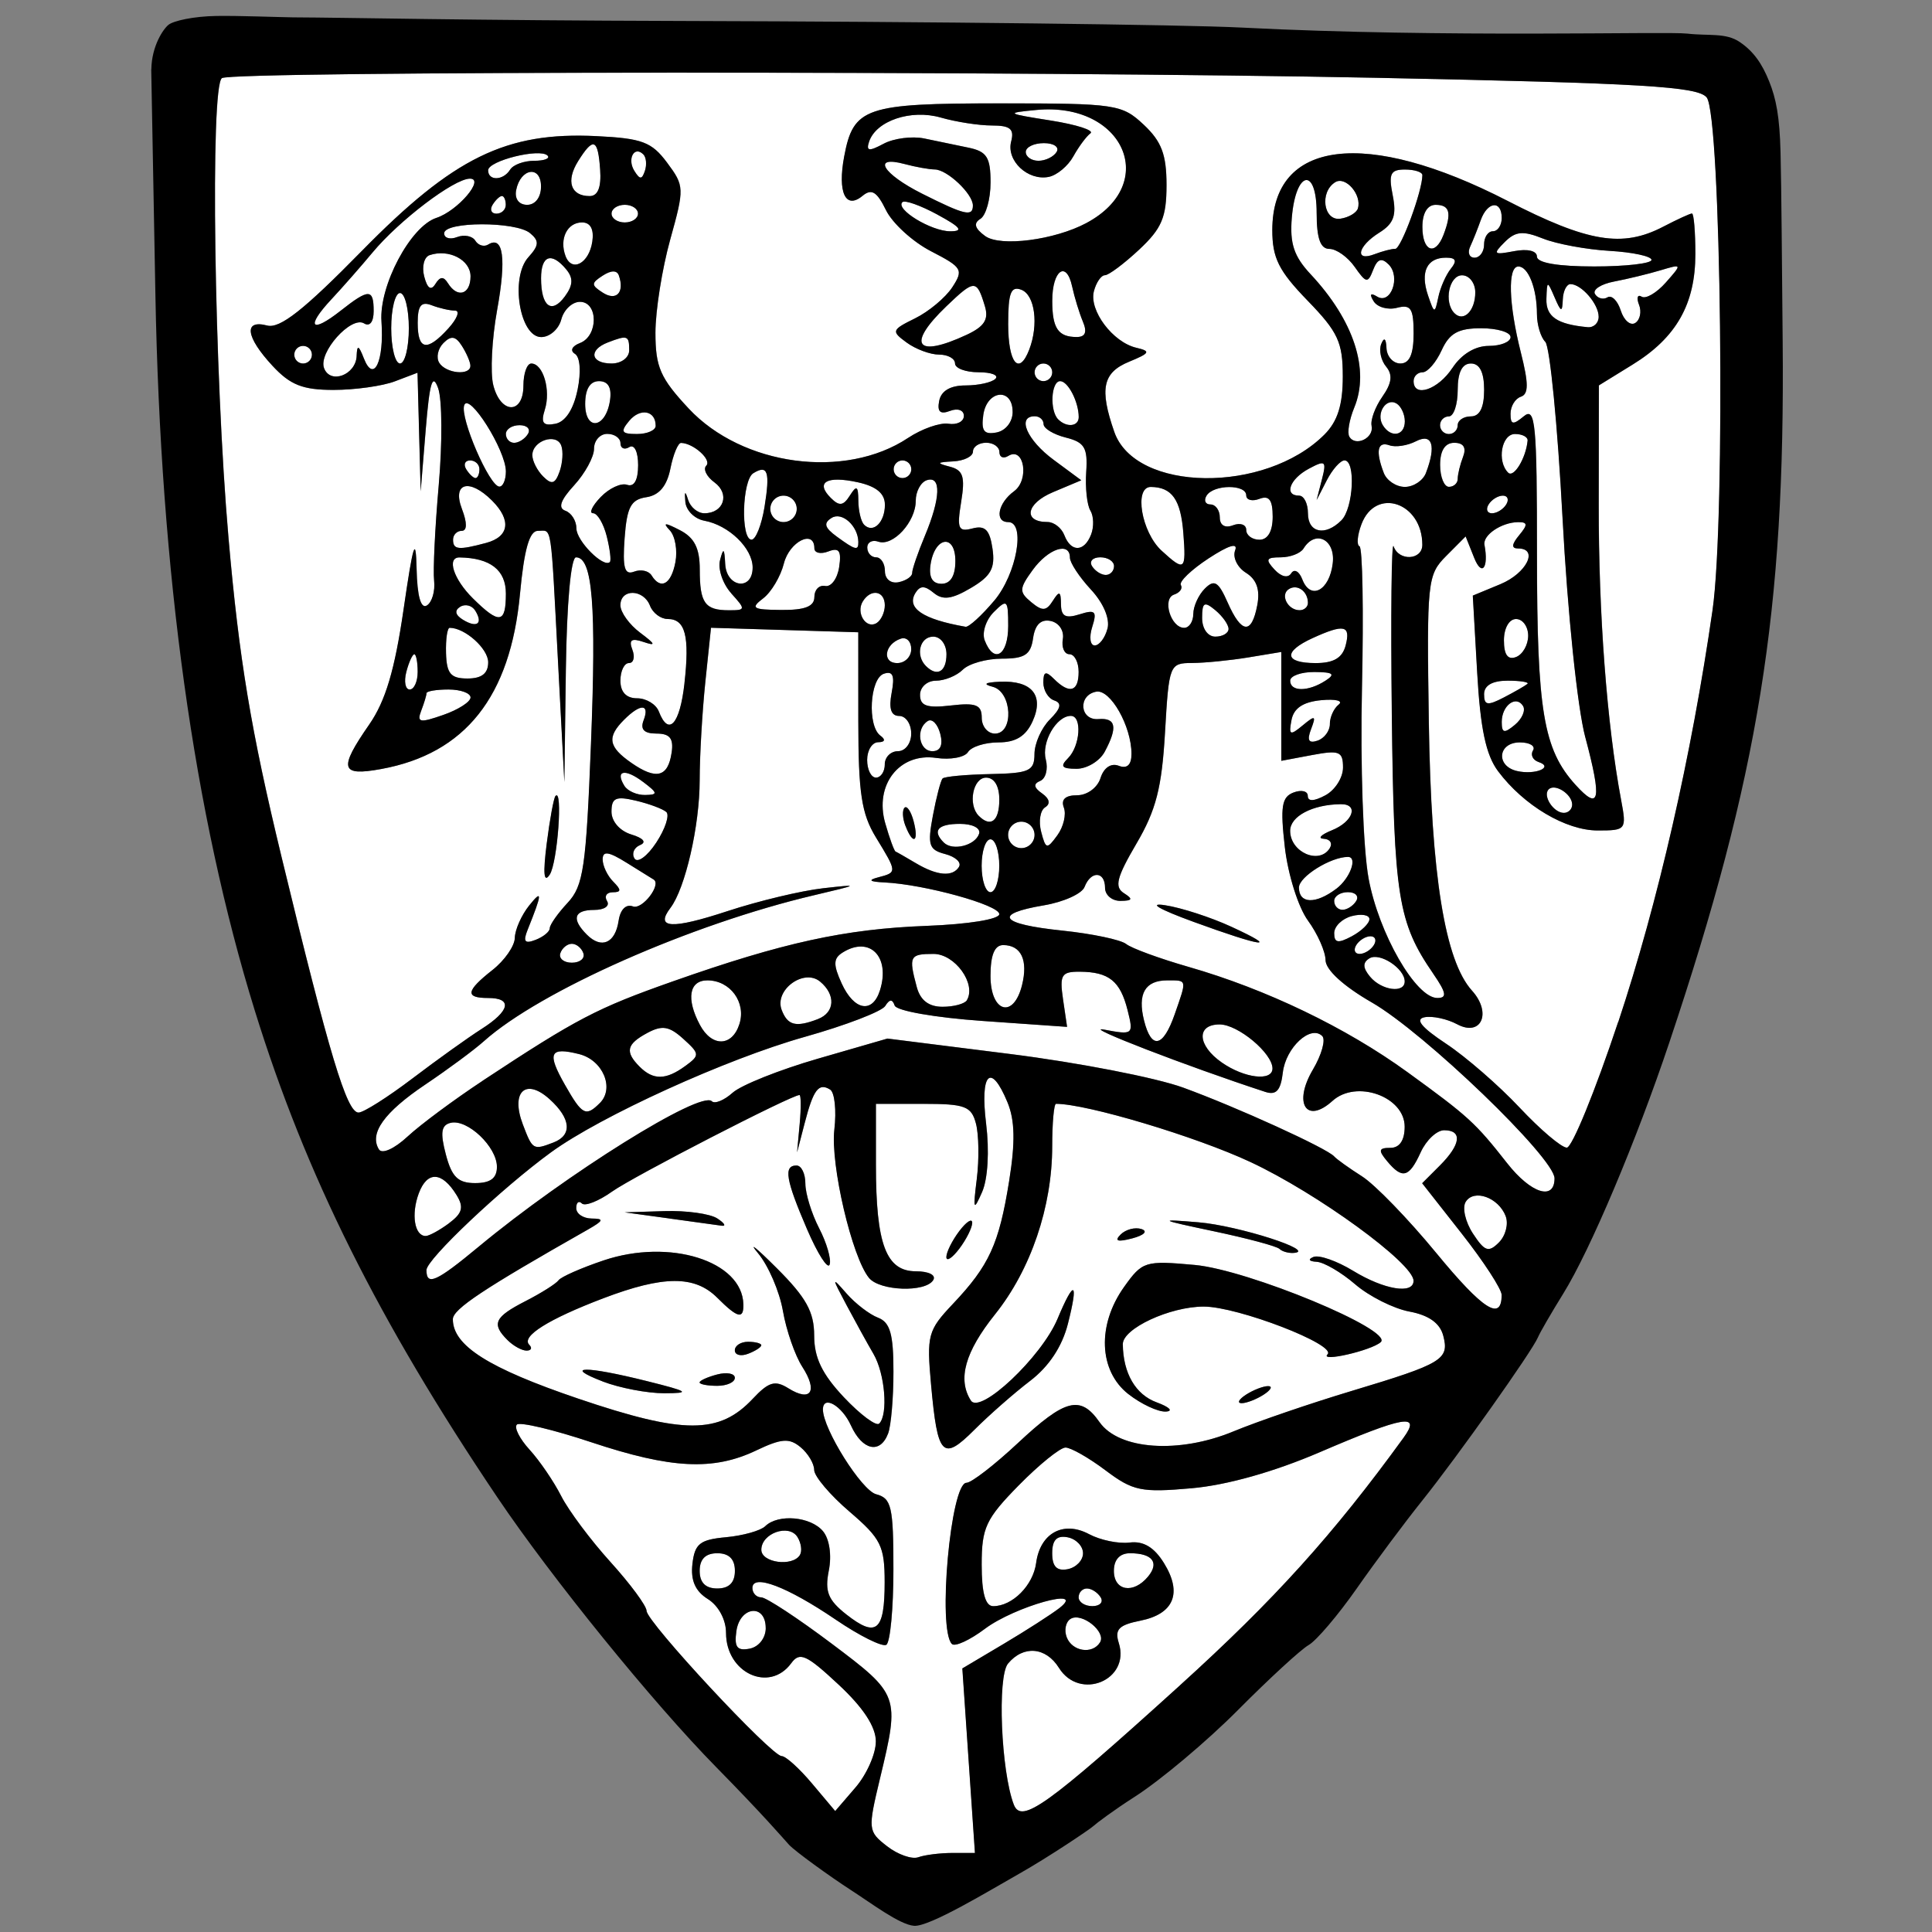 <?xml version="1.0" encoding="UTF-8" standalone="no"?>
<!-- Created with Inkscape (http://www.inkscape.org/) -->

<svg
   xmlns:dc="http://purl.org/dc/elements/1.1/"
   xmlns:cc="http://creativecommons.org/ns#"
   xmlns:rdf="http://www.w3.org/1999/02/22-rdf-syntax-ns#"
   xmlns:svg="http://www.w3.org/2000/svg"
   xmlns="http://www.w3.org/2000/svg"
   xmlns:sodipodi="http://sodipodi.sourceforge.net/DTD/sodipodi-0.dtd"
   xmlns:inkscape="http://www.inkscape.org/namespaces/inkscape"
   width="58mm"
   height="58mm"
   viewBox="0 0 58 58"
   version="1.1"
   id="svg8"
   inkscape:version="0.92.3 (2405546, 2018-03-11)"
   sodipodi:docname="arowa_wappen_schwarz.svg">
  <rect x="0" y="0" width="58" height="58" fill="#808080" stroke="none"/>
  <defs
     id="defs2" />
  <sodipodi:namedview
     id="base"
     pagecolor="#ffffff"
     bordercolor="#666666"
     borderopacity="1.0"
     inkscape:pageopacity="0.0"
     inkscape:pageshadow="2"
     inkscape:zoom="3.6859195"
     inkscape:cx="109.6063"
     inkscape:cy="109.6063"
     inkscape:document-units="mm"
     inkscape:current-layer="layer3"
     showgrid="false"
     fit-margin-top="0.4"
     fit-margin-left="0"
     fit-margin-right="0"
     fit-margin-bottom="0.4"
     inkscape:window-width="1920"
     inkscape:window-height="1001"
     inkscape:window-x="-9"
     inkscape:window-y="1491"
     inkscape:window-maximized="1" />
  <g
     inkscape:groupmode="layer"
     id="layer3"
     inkscape:label="Ebene 4"
     style="display:inline" />
  <g
     inkscape:groupmode="layer"
     id="layer1"
     inkscape:label="Ebene 3"
     style="display:inline" />
  <g
     inkscape:groupmode="layer"
     id="layer2"
     inkscape:label="Ebene 2"
     style="display:inline"
     transform="translate(-24.018,-24.757)">
    <g
       id="g4048">
      <path
         d="m 52.618,80.384 h 0.671 l -0.189,-2.77 -0.189,-2.77 1.239,-0.736 c 0.682,-0.405 1.437,-0.891 1.679,-1.079 0.837,-0.655 -1.348,-0.045 -2.24,0.625 -0.455,0.342 -0.901,0.547 -0.992,0.456 -0.435,-0.435 -0.037,-4.839 0.438,-4.839 0.148,0 0.841,-0.536 1.542,-1.191 1.422,-1.33 1.879,-1.448 2.451,-0.631 0.583,0.833 2.383,0.958 4.02,0.28 0.719,-0.298 2.319,-0.845 3.556,-1.217 2.725,-0.819 2.931,-0.943 2.744,-1.657 -0.098,-0.376 -0.432,-0.615 -1.014,-0.724 -0.477,-0.089 -1.21,-0.458 -1.629,-0.818 -0.419,-0.361 -0.941,-0.665 -1.159,-0.677 -0.229,-0.012 -0.269,-0.074 -0.094,-0.145 0.167,-0.068 0.703,0.119 1.191,0.417 0.931,0.568 1.813,0.713 1.813,0.299 0,-0.524 -2.883,-2.624 -4.892,-3.564 -1.641,-0.768 -4.918,-1.749 -5.841,-1.749 -0.063,0 -0.115,0.574 -0.115,1.275 0,1.817 -0.641,3.701 -1.717,5.046 -0.9,1.126 -1.131,1.948 -0.725,2.586 0.276,0.434 2.123,-1.307 2.602,-2.451 0.503,-1.203 0.638,-1.138 0.311,0.15 -0.173,0.682 -0.57,1.281 -1.133,1.711 -0.477,0.364 -1.229,1.024 -1.672,1.467 -0.957,0.957 -1.107,0.802 -1.302,-1.349 -0.135,-1.491 -0.097,-1.633 0.656,-2.429 1.089,-1.151 1.383,-1.792 1.687,-3.684 0.188,-1.168 0.174,-1.827 -0.049,-2.367 -0.502,-1.212 -0.83,-0.885 -0.642,0.641 0.101,0.821 0.052,1.659 -0.12,2.051 -0.258,0.588 -0.276,0.543 -0.159,-0.397 0.072,-0.582 0.061,-1.326 -0.025,-1.654 -0.137,-0.524 -0.325,-0.595 -1.58,-0.595 h -1.424 v 1.835 c 0,2.381 0.305,3.192 1.2,3.192 0.388,0 0.613,0.114 0.52,0.265 -0.232,0.376 -1.602,0.328 -1.927,-0.066 -0.512,-0.623 -1.162,-3.402 -1.041,-4.452 0.067,-0.577 0.01,-1.118 -0.127,-1.203 -0.344,-0.212 -0.503,-0.002 -0.765,1.011 l -0.227,0.873 0.079,-0.86 c 0.043,-0.473 0.04,-0.86 -0.007,-0.86 -0.243,0 -4.987,2.444 -5.624,2.897 -0.407,0.29 -0.816,0.451 -0.909,0.358 -0.093,-0.093 -0.169,-0.03 -0.169,0.14 0,0.17 0.208,0.31 0.463,0.313 0.381,0.003 0.361,0.061 -0.113,0.331 -3.137,1.78 -4.054,2.389 -4.054,2.692 0,0.793 1.069,1.469 3.767,2.385 3.164,1.073 4.231,1.074 5.236,0.004 0.479,-0.51 0.668,-0.566 1.069,-0.316 0.679,0.424 0.894,0.092 0.419,-0.645 -0.219,-0.34 -0.481,-1.095 -0.582,-1.677 -0.101,-0.582 -0.437,-1.362 -0.747,-1.733 -0.31,-0.371 -0.057,-0.169 0.561,0.448 0.885,0.883 1.124,1.315 1.124,2.026 0,0.664 0.238,1.156 0.895,1.854 0.493,0.522 0.969,0.876 1.058,0.787 0.274,-0.274 0.174,-1.498 -0.172,-2.091 -0.18,-0.308 -0.541,-0.963 -0.803,-1.455 -0.458,-0.861 -0.458,-0.874 0,-0.352 0.262,0.298 0.684,0.622 0.939,0.719 0.363,0.139 0.463,0.49 0.463,1.619 0,0.793 -0.072,1.63 -0.161,1.86 -0.239,0.623 -0.773,0.507 -1.114,-0.243 -0.273,-0.6 -0.842,-0.924 -0.842,-0.48 0,0.582 1.16,2.43 1.597,2.544 0.462,0.121 0.519,0.372 0.519,2.262 0,1.169 -0.096,2.185 -0.213,2.258 -0.117,0.072 -0.802,-0.268 -1.521,-0.757 -1.457,-0.99 -2.499,-1.385 -2.499,-0.949 0,0.155 0.12,0.282 0.266,0.282 0.146,0 1.097,0.625 2.113,1.389 2.035,1.53 2.047,1.564 1.454,4.035 -0.371,1.548 -0.366,1.599 0.208,2.046 0.324,0.252 0.747,0.401 0.941,0.331 0.194,-0.07 0.655,-0.128 1.024,-0.128 z m 5.274,-13.778 c -0.886,-0.697 -0.94,-2.072 -0.126,-3.214 0.549,-0.771 0.629,-0.796 2.118,-0.661 1.611,0.146 5.985,1.961 5.587,2.318 -0.282,0.253 -1.842,0.61 -1.597,0.366 0.285,-0.285 -2.69,-1.433 -3.715,-1.434 -1.014,-0.001 -2.436,0.659 -2.431,1.13 0.01,0.873 0.382,1.513 1.016,1.745 0.387,0.142 0.509,0.266 0.273,0.277 -0.235,0.011 -0.741,-0.226 -1.124,-0.527 z m 3.536,0.019 c 0.218,-0.141 0.516,-0.256 0.661,-0.256 0.146,0 0.086,0.115 -0.132,0.256 -0.218,0.141 -0.516,0.256 -0.661,0.256 -0.146,0 -0.086,-0.115 0.132,-0.256 z m -19.315,-0.397 c -1.208,-0.465 -0.519,-0.471 1.323,-0.011 1.264,0.316 1.334,0.363 0.529,0.366 -0.509,0.001 -1.343,-0.158 -1.852,-0.354 z m 2.91,0.031 c 0,-0.056 0.238,-0.164 0.529,-0.24 0.291,-0.076 0.529,-0.03 0.529,0.101 0,0.132 -0.238,0.24 -0.529,0.24 -0.291,0 -0.529,-0.046 -0.529,-0.101 z m 1.058,-0.965 c 0,-0.141 0.179,-0.256 0.397,-0.256 0.218,0 0.397,0.047 0.397,0.104 0,0.057 -0.179,0.173 -0.397,0.256 -0.218,0.084 -0.397,0.037 -0.397,-0.104 z m -6.826,-0.309 c -0.486,-0.486 -0.392,-0.689 0.542,-1.168 0.473,-0.242 0.919,-0.524 0.992,-0.626 0.073,-0.102 0.681,-0.37 1.352,-0.596 1.985,-0.668 4.163,0.016 4.196,1.318 0.012,0.461 -0.172,0.415 -0.785,-0.198 -0.674,-0.674 -1.615,-0.669 -3.417,0.016 -1.649,0.627 -2.477,1.146 -2.226,1.397 0.096,0.096 0.06,0.175 -0.081,0.175 -0.141,0 -0.399,-0.143 -0.573,-0.318 z m 8.994,-3.326 c -0.642,-1.492 -0.711,-1.913 -0.316,-1.913 0.146,0 0.265,0.244 0.265,0.542 0,0.298 0.186,0.902 0.413,1.341 0.227,0.439 0.369,0.929 0.316,1.089 -0.053,0.16 -0.358,-0.317 -0.678,-1.059 z m 4.182,0.834 c 0,-0.146 0.175,-0.496 0.388,-0.778 0.214,-0.282 0.388,-0.395 0.388,-0.249 0,0.146 -0.175,0.496 -0.388,0.778 -0.214,0.282 -0.388,0.395 -0.388,0.249 z m 10,-0.244 c -0.079,-0.079 -0.962,-0.316 -1.962,-0.527 -1.665,-0.351 -1.705,-0.374 -0.471,-0.271 1.202,0.1 3.583,0.865 2.863,0.919 -0.158,0.012 -0.351,-0.043 -0.429,-0.121 z m -4.769,-0.431 c 0.154,-0.154 0.436,-0.227 0.627,-0.164 0.198,0.066 0.078,0.186 -0.28,0.28 -0.44,0.115 -0.543,0.081 -0.347,-0.116 z m -13.565,-0.485 -1.323,-0.181 1.191,-0.037 c 0.655,-0.021 1.369,0.078 1.587,0.219 0.218,0.141 0.278,0.24 0.132,0.219 -0.146,-0.021 -0.86,-0.119 -1.587,-0.219 z m 15.342,14.023 c 2.835,-2.568 4.61,-4.533 6.717,-7.437 0.541,-0.746 0.022,-0.656 -2.516,0.434 -1.376,0.591 -2.79,0.989 -3.847,1.082 -1.511,0.134 -1.76,0.082 -2.583,-0.537 -0.501,-0.377 -1.042,-0.685 -1.202,-0.685 -0.16,0 -0.791,0.511 -1.404,1.134 -0.99,1.009 -1.113,1.273 -1.113,2.381 0,0.851 0.11,1.247 0.346,1.247 0.578,0 1.199,-0.624 1.289,-1.296 0.12,-0.898 0.818,-1.278 1.589,-0.866 0.337,0.18 0.885,0.294 1.217,0.252 0.416,-0.052 0.738,0.141 1.033,0.619 0.556,0.899 0.298,1.525 -0.712,1.727 -0.646,0.129 -0.775,0.262 -0.646,0.669 0.354,1.114 -1.171,1.748 -1.796,0.747 -0.393,-0.629 -1.067,-0.685 -1.53,-0.128 -0.326,0.393 -0.209,3.234 0.174,4.232 0.227,0.591 0.991,0.043 4.985,-3.575 z m -9.124,1.684 c 0,-0.444 -0.375,-1.017 -1.122,-1.713 -0.963,-0.898 -1.164,-0.989 -1.418,-0.641 -0.656,0.898 -1.958,0.295 -1.958,-0.907 0,-0.397 -0.225,-0.818 -0.546,-1.018 -0.378,-0.236 -0.52,-0.56 -0.463,-1.056 0.07,-0.605 0.225,-0.728 1.009,-0.8 0.509,-0.047 1.039,-0.196 1.177,-0.331 0.386,-0.377 1.365,-0.292 1.734,0.152 0.194,0.234 0.265,0.72 0.174,1.179 -0.126,0.63 -0.024,0.885 0.527,1.319 0.902,0.709 1.15,0.5 1.15,-0.967 0,-1.091 -0.109,-1.309 -1.058,-2.122 -0.582,-0.498 -1.058,-1.061 -1.058,-1.25 0,-0.189 -0.184,-0.497 -0.41,-0.684 -0.337,-0.279 -0.574,-0.262 -1.332,0.1 -1.287,0.614 -2.555,0.55 -4.955,-0.249 -1.138,-0.379 -2.14,-0.616 -2.229,-0.528 -0.088,0.088 0.084,0.428 0.383,0.755 0.299,0.327 0.725,0.951 0.947,1.388 0.222,0.437 0.889,1.33 1.482,1.984 0.593,0.655 1.08,1.314 1.082,1.465 0.005,0.335 3.754,4.366 4.056,4.36 0.119,-0.002 0.529,0.368 0.911,0.823 l 0.696,0.827 0.61,-0.709 c 0.336,-0.39 0.61,-1.01 0.61,-1.377 z m -3.307,-3.408 c 0,-0.74 -0.775,-0.658 -0.881,0.093 -0.068,0.48 0.021,0.598 0.397,0.526 0.276,-0.053 0.485,-0.32 0.485,-0.619 z m 10.036,0.43 c 0.195,-0.316 -0.551,-0.912 -0.884,-0.706 -0.146,0.09 -0.198,0.338 -0.116,0.552 0.164,0.428 0.772,0.522 1,0.154 z m 0.019,-1.353 c -0.09,-0.146 -0.276,-0.265 -0.412,-0.265 -0.137,0 -0.249,0.119 -0.249,0.265 0,0.146 0.186,0.265 0.412,0.265 0.227,0 0.339,-0.119 0.249,-0.265 z m -10.98,-0.794 c 0,-0.353 -0.176,-0.529 -0.529,-0.529 -0.353,0 -0.529,0.176 -0.529,0.529 0,0.353 0.176,0.529 0.529,0.529 0.353,0 0.529,-0.176 0.529,-0.529 z m 12.401,0.174 c 0.35,-0.421 0.134,-0.703 -0.539,-0.703 -0.309,0 -0.485,0.192 -0.485,0.529 0,0.603 0.585,0.703 1.024,0.174 z m -1.95,-0.703 c 0,-0.214 -0.208,-0.43 -0.463,-0.479 -0.325,-0.063 -0.463,0.08 -0.463,0.479 0,0.399 0.138,0.541 0.463,0.479 0.255,-0.049 0.463,-0.265 0.463,-0.479 z m -8.5,0.053 c 0.072,-0.116 0.04,-0.358 -0.072,-0.538 -0.253,-0.409 -1.086,-0.117 -1.086,0.381 0,0.39 0.935,0.517 1.158,0.158 z m 21.067,-7.808 c -9e-5,-0.173 -0.537,-0.999 -1.193,-1.834 l -1.193,-1.519 0.531,-0.531 c 0.632,-0.632 0.684,-1.06 0.129,-1.06 -0.221,0 -0.538,0.298 -0.704,0.661 -0.348,0.764 -0.552,0.817 -1.01,0.265 -0.27,-0.325 -0.252,-0.397 0.1,-0.397 0.277,0 0.429,-0.226 0.429,-0.636 0,-0.904 -1.451,-1.422 -2.167,-0.774 -0.786,0.711 -1.186,0.073 -0.588,-0.939 0.263,-0.445 0.389,-0.898 0.281,-1.007 -0.348,-0.348 -1.095,0.343 -1.184,1.093 -0.064,0.543 -0.198,0.69 -0.529,0.582 -2.345,-0.766 -5.544,-2.002 -4.839,-1.869 0.877,0.165 0.892,0.152 0.707,-0.586 -0.219,-0.872 -0.56,-1.146 -1.434,-1.152 -0.551,-0.004 -0.611,0.095 -0.504,0.826 l 0.122,0.83 -2.539,-0.178 c -1.422,-0.1 -2.582,-0.303 -2.637,-0.463 -0.068,-0.199 -0.154,-0.195 -0.283,0.014 -0.102,0.164 -1.189,0.582 -2.415,0.927 -2.353,0.662 -6.123,2.377 -7.618,3.465 -1.475,1.074 -3.74,3.215 -3.74,3.535 0,0.488 0.295,0.356 1.57,-0.702 2.623,-2.176 6.665,-4.698 6.997,-4.365 0.088,0.088 0.369,-0.027 0.625,-0.256 0.256,-0.229 1.406,-0.688 2.556,-1.021 l 2.092,-0.605 3.694,0.465 c 2.032,0.256 4.365,0.709 5.184,1.008 1.608,0.586 4.318,1.821 4.533,2.066 0.073,0.083 0.449,0.352 0.837,0.599 0.387,0.246 1.389,1.28 2.226,2.298 1.403,1.705 1.964,2.066 1.964,1.261 z m 0.122,-2.364 c -0.216,-0.563 -0.956,-0.827 -1.202,-0.429 -0.108,0.175 -0.01,0.603 0.218,0.951 0.353,0.539 0.469,0.578 0.78,0.267 0.201,-0.201 0.293,-0.556 0.203,-0.789 z m -31.724,0.213 c 0.403,-0.3 0.453,-0.481 0.23,-0.844 -0.437,-0.713 -0.884,-0.734 -1.137,-0.053 -0.234,0.629 -0.128,1.279 0.208,1.279 0.102,0 0.417,-0.172 0.699,-0.381 z m 33.19,-1.349 c 0,-0.612 -3.909,-4.375 -5.487,-5.281 -0.847,-0.487 -1.383,-0.977 -1.387,-1.267 -0.003,-0.261 -0.241,-0.796 -0.529,-1.191 -0.289,-0.396 -0.599,-1.379 -0.693,-2.198 -0.14,-1.224 -0.095,-1.509 0.259,-1.645 0.236,-0.09 0.429,-0.045 0.429,0.101 0,0.172 0.187,0.166 0.529,-0.018 0.291,-0.156 0.529,-0.53 0.529,-0.833 0,-0.484 -0.109,-0.529 -0.926,-0.376 l -0.926,0.174 v -1.634 -1.634 l -0.992,0.164 c -0.546,0.09 -1.304,0.165 -1.686,0.167 -0.679,0.003 -0.696,0.046 -0.814,2.084 -0.096,1.661 -0.269,2.336 -0.858,3.339 -0.594,1.013 -0.667,1.302 -0.377,1.486 0.282,0.179 0.26,0.229 -0.102,0.233 -0.255,0.002 -0.463,-0.175 -0.463,-0.393 0,-0.501 -0.426,-0.519 -0.615,-0.026 -0.078,0.204 -0.627,0.452 -1.219,0.552 -1.546,0.261 -1.328,0.563 0.55,0.759 0.895,0.093 1.758,0.275 1.918,0.403 0.16,0.128 1.004,0.437 1.875,0.687 2.331,0.669 4.724,1.82 6.573,3.162 1.83,1.328 2.035,1.516 2.99,2.732 0.714,0.909 1.422,1.134 1.422,0.453 z m -10.848,-7.704 c -1.025,-0.374 -1.367,-0.574 -0.846,-0.495 0.481,0.073 1.374,0.362 1.984,0.643 1.497,0.688 0.962,0.619 -1.139,-0.148 z m -20.902,7.359 c 0,-0.601 -0.886,-1.442 -1.39,-1.321 -0.283,0.068 -0.317,0.292 -0.144,0.949 0.178,0.677 0.365,0.86 0.88,0.86 0.459,0 0.654,-0.145 0.654,-0.488 z m -0.427,-2.586 c 2.831,-1.867 3.425,-2.177 5.706,-2.981 3.312,-1.168 5.17,-1.574 7.619,-1.667 1.257,-0.048 2.183,-0.198 2.183,-0.353 1.5e-4,-0.274 -2.249,-0.894 -3.447,-0.951 -0.449,-0.021 -0.508,-0.069 -0.191,-0.152 0.576,-0.151 0.576,-0.149 -0.065,-1.2 -0.435,-0.713 -0.528,-1.335 -0.529,-3.512 l -10e-4,-2.646 -2.211,-0.068 -2.211,-0.068 -0.17,1.628 c -0.093,0.895 -0.17,2.222 -0.17,2.948 0,1.365 -0.431,3.246 -0.878,3.835 -0.471,0.62 0.037,0.648 1.721,0.094 0.919,-0.302 2.206,-0.61 2.861,-0.684 1.116,-0.126 1.1,-0.113 -0.266,0.208 -3.693,0.867 -8.227,2.872 -9.919,4.386 -0.291,0.261 -1.081,0.845 -1.755,1.298 -1.237,0.832 -1.69,1.466 -1.393,1.947 0.093,0.15 0.462,-0.016 0.861,-0.386 0.384,-0.357 1.4,-1.11 2.256,-1.675 z m 2.125,1.855 c 0.57,-0.219 0.526,-0.719 -0.117,-1.3 -0.719,-0.65 -1.175,-0.221 -0.804,0.756 0.292,0.769 0.309,0.779 0.921,0.544 z m 31.965,-3.614 c 1.19,-3.58 2.201,-8 2.83,-12.365 0.398,-2.764 0.26,-14.871 -0.176,-15.395 -0.273,-0.329 -1.911,-0.426 -9.922,-0.589 -10.383,-0.21 -34.306,-0.204 -34.65,0.009 -0.358,0.221 -0.235,8.873 0.197,13.812 0.317,3.63 0.673,5.771 1.592,9.571 1.439,5.951 1.958,7.673 2.311,7.673 0.149,0 0.876,-0.461 1.617,-1.023 0.741,-0.563 1.675,-1.231 2.075,-1.486 0.857,-0.545 0.939,-0.931 0.198,-0.931 -0.701,0 -0.667,-0.212 0.132,-0.841 0.364,-0.286 0.665,-0.72 0.67,-0.964 0.005,-0.244 0.199,-0.682 0.432,-0.973 0.401,-0.5 0.392,-0.365 -0.048,0.731 -0.143,0.356 -0.087,0.428 0.239,0.302 0.234,-0.09 0.426,-0.247 0.426,-0.35 0,-0.103 0.241,-0.445 0.536,-0.762 0.475,-0.509 0.555,-1.057 0.701,-4.768 0.164,-4.165 0.049,-5.604 -0.449,-5.604 -0.154,0 -0.278,1.375 -0.305,3.373 l -0.045,3.373 -0.188,-3.572 c -0.227,-4.316 -0.174,-3.969 -0.609,-3.969 -0.252,0 -0.411,0.562 -0.535,1.892 -0.287,3.086 -1.642,4.796 -4.166,5.258 -1.225,0.224 -1.286,-1.2e-4 -0.359,-1.337 0.488,-0.704 0.765,-1.633 1.03,-3.454 0.29,-1.992 0.368,-2.236 0.391,-1.218 0.018,0.822 0.128,1.211 0.309,1.099 0.154,-0.095 0.252,-0.43 0.217,-0.743 -0.035,-0.314 0.028,-1.605 0.139,-2.87 0.111,-1.265 0.103,-2.575 -0.018,-2.91 -0.169,-0.467 -0.257,-0.176 -0.373,1.242 l -0.152,1.852 -0.047,-1.779 -0.047,-1.779 -0.679,0.258 c -0.373,0.142 -1.202,0.258 -1.841,0.258 -0.927,0 -1.299,-0.147 -1.835,-0.725 -0.803,-0.866 -0.873,-1.395 -0.159,-1.208 0.384,0.1 1.101,-0.465 2.844,-2.241 2.756,-2.808 4.33,-3.578 7.041,-3.445 1.372,0.067 1.658,0.175 2.121,0.797 0.52,0.699 0.523,0.765 0.093,2.311 -0.243,0.875 -0.443,2.134 -0.443,2.796 0,1.028 0.146,1.362 0.997,2.273 1.611,1.727 4.697,2.141 6.587,0.884 0.413,-0.274 0.959,-0.466 1.213,-0.426 0.255,0.04 0.463,-0.066 0.463,-0.236 0,-0.173 -0.184,-0.239 -0.416,-0.15 -0.296,0.113 -0.39,0.026 -0.325,-0.302 0.059,-0.3 0.336,-0.462 0.789,-0.462 0.384,0 0.788,-0.089 0.898,-0.198 0.11,-0.109 -0.118,-0.198 -0.506,-0.198 -0.388,0 -0.706,-0.119 -0.706,-0.265 0,-0.146 -0.215,-0.265 -0.479,-0.265 -0.263,0 -0.7,-0.162 -0.972,-0.361 -0.468,-0.342 -0.455,-0.379 0.253,-0.728 0.41,-0.202 0.912,-0.621 1.115,-0.931 0.344,-0.526 0.302,-0.598 -0.634,-1.081 -0.552,-0.284 -1.162,-0.841 -1.356,-1.237 -0.272,-0.556 -0.432,-0.653 -0.704,-0.428 -0.509,0.422 -0.753,-0.101 -0.551,-1.179 0.277,-1.477 0.628,-1.597 4.668,-1.597 3.49,0 3.67,0.027 4.325,0.641 0.535,0.502 0.684,0.895 0.684,1.812 0,0.968 -0.142,1.303 -0.822,1.938 -0.452,0.422 -0.914,0.768 -1.027,0.768 -0.113,0 -0.262,0.216 -0.331,0.48 -0.151,0.577 0.566,1.533 1.274,1.698 0.441,0.103 0.411,0.16 -0.218,0.419 -0.792,0.326 -0.895,0.813 -0.444,2.106 0.632,1.814 4.525,1.864 6.308,0.082 0.396,-0.396 0.552,-0.888 0.552,-1.743 0,-1.031 -0.142,-1.337 -1.058,-2.281 -0.865,-0.892 -1.058,-1.278 -1.058,-2.117 0,-2.714 2.81,-3.063 7.06,-0.877 2.419,1.245 3.45,1.415 4.678,0.775 0.417,-0.217 0.804,-0.395 0.86,-0.395 0.056,0 0.102,0.547 0.102,1.216 0,1.504 -0.572,2.511 -1.886,3.321 l -1.01,0.623 -0.005,3.572 c -0.005,3.295 0.245,6.601 0.671,8.869 0.169,0.9 0.153,0.921 -0.7,0.921 -0.96,0 -2.219,-0.748 -2.991,-1.777 -0.366,-0.488 -0.533,-1.275 -0.629,-2.969 l -0.131,-2.305 0.828,-0.343 c 0.789,-0.327 1.158,-1.072 0.531,-1.072 -0.205,0 -0.195,-0.123 0.032,-0.397 0.266,-0.32 0.259,-0.396 -0.034,-0.393 -0.496,0.006 -1.062,0.389 -1.007,0.682 0.131,0.696 -0.08,0.963 -0.308,0.39 l -0.257,-0.644 -0.586,0.589 c -0.564,0.567 -0.583,0.756 -0.519,5.008 0.07,4.584 0.482,7.14 1.296,8.04 0.602,0.666 0.278,1.396 -0.447,1.008 -0.301,-0.161 -0.74,-0.255 -0.977,-0.21 -0.297,0.057 -0.097,0.303 0.646,0.795 0.592,0.392 1.585,1.255 2.207,1.918 0.622,0.663 1.26,1.204 1.418,1.202 0.158,-0.002 0.851,-1.699 1.54,-3.77 z m -32.169,-5.354 c 0.092,-0.728 0.211,-1.373 0.263,-1.433 0.227,-0.263 0.062,2.001 -0.172,2.359 -0.177,0.271 -0.205,-0.023 -0.091,-0.926 z m 1.597,7.783 c 0.446,-0.446 0.089,-1.289 -0.622,-1.468 -0.888,-0.223 -0.974,-0.037 -0.427,0.923 0.518,0.911 0.627,0.967 1.049,0.544 z m 2.564,-1.111 c 0.44,-0.322 0.437,-0.365 -0.06,-0.815 -0.421,-0.381 -0.634,-0.416 -1.076,-0.18 -0.631,0.338 -0.683,0.567 -0.234,1.017 0.408,0.408 0.789,0.402 1.369,-0.022 z m 17.628,0.075 c 0,-0.459 -1.036,-1.323 -1.587,-1.323 -0.708,0 -0.672,0.63 0.066,1.144 0.678,0.473 1.521,0.572 1.521,0.178 z m -16.003,-1.336 c 0.207,-0.651 -0.277,-1.31 -0.962,-1.31 -0.55,0 -0.643,0.556 -0.223,1.34 0.358,0.669 0.968,0.654 1.185,-0.03 z m 13.067,-0.291 c 0.37,-1.062 0.38,-1.019 -0.223,-1.019 -0.667,0 -0.899,0.401 -0.697,1.206 0.221,0.882 0.572,0.811 0.92,-0.187 z m -10.711,0.143 c 0.511,-0.196 0.542,-0.73 0.066,-1.125 -0.489,-0.406 -1.383,0.254 -1.154,0.851 0.179,0.467 0.425,0.529 1.088,0.275 z m 1.862,-0.86 c 0.322,-1.014 -0.311,-1.651 -1.126,-1.134 -0.275,0.174 -0.28,0.36 -0.024,0.922 0.372,0.817 0.925,0.919 1.15,0.212 z m 2.611,0.293 c 0.289,-0.492 -0.359,-1.389 -1.003,-1.389 -0.716,0 -0.751,0.069 -0.503,0.992 0.107,0.401 0.36,0.595 0.775,0.595 0.338,0 0.668,-0.089 0.732,-0.198 z m 1.654,-0.448 c 0.189,-0.752 -0.024,-1.206 -0.565,-1.206 -0.259,0 -0.381,0.296 -0.381,0.926 0,1.096 0.69,1.3 0.946,0.28 z m 12.347,-0.346 c -1.06,-1.539 -1.183,-2.309 -1.245,-7.802 -0.034,-2.949 -0.01,-5.212 0.053,-5.03 0.156,0.455 0.863,0.418 0.863,-0.044 0,-1.273 -1.403,-1.747 -1.828,-0.617 -0.123,0.327 -0.149,0.625 -0.058,0.661 0.091,0.036 0.125,1.941 0.074,4.233 -0.052,2.344 0.035,4.856 0.199,5.742 0.306,1.652 1.418,3.585 2.063,3.585 0.299,0 0.274,-0.153 -0.122,-0.728 z m -0.858,0.231 c 0,-0.39 -0.753,-0.883 -1.06,-0.693 -0.206,0.128 -0.201,0.285 0.021,0.552 0.342,0.412 1.039,0.507 1.039,0.141 z m -24.657,-0.846 c -0.052,-0.156 -0.208,-0.284 -0.346,-0.284 -0.138,0 -0.294,0.128 -0.346,0.284 -0.052,0.156 0.104,0.284 0.346,0.284 0.243,0 0.398,-0.128 0.346,-0.284 z m 23.731,-0.245 c 0.09,-0.146 0.044,-0.265 -0.101,-0.265 -0.146,0 -0.338,0.119 -0.428,0.265 -0.09,0.146 -0.044,0.265 0.101,0.265 0.146,0 0.338,-0.119 0.428,-0.265 z m -22.672,-0.734 c 0.049,-0.334 0.222,-0.506 0.429,-0.427 0.28,0.108 0.87,-0.663 0.619,-0.809 -0.04,-0.023 -0.4,-0.247 -0.8,-0.497 -0.551,-0.344 -0.728,-0.37 -0.728,-0.105 0,0.193 0.143,0.493 0.318,0.668 0.247,0.247 0.243,0.318 -0.016,0.318 -0.183,0 -0.26,0.119 -0.17,0.265 0.09,0.146 -0.082,0.265 -0.381,0.265 -0.616,0 -0.697,0.271 -0.224,0.744 0.438,0.438 0.853,0.255 0.952,-0.419 z m 22.539,-0.045 c 0,-0.127 -0.238,-0.168 -0.529,-0.092 -0.291,0.076 -0.529,0.307 -0.529,0.514 0,0.293 0.116,0.313 0.529,0.092 0.291,-0.156 0.529,-0.387 0.529,-0.514 z m -0.397,-0.545 c 0.09,-0.146 -0.022,-0.265 -0.249,-0.265 -0.227,0 -0.412,0.119 -0.412,0.265 0,0.146 0.112,0.265 0.249,0.265 0.137,0 0.323,-0.119 0.412,-0.265 z m -0.595,-0.368 c 0.413,-0.313 0.647,-0.955 0.348,-0.955 -0.52,0 -1.472,0.595 -1.472,0.919 0,0.492 0.501,0.508 1.124,0.035 z m -10.12,-0.69 c 0,-0.437 -0.119,-0.794 -0.265,-0.794 -0.146,0 -0.265,0.357 -0.265,0.794 0,0.437 0.119,0.794 0.265,0.794 0.146,0 0.265,-0.357 0.265,-0.794 z m -1.209,0.03 c 0.08,-0.129 -0.106,-0.3 -0.414,-0.381 -0.491,-0.128 -0.536,-0.269 -0.37,-1.155 0.104,-0.555 0.235,-1.056 0.292,-1.114 0.057,-0.058 0.701,-0.117 1.43,-0.132 1.177,-0.024 1.326,-0.092 1.328,-0.603 7.9e-4,-0.317 0.209,-0.784 0.462,-1.037 0.331,-0.331 0.368,-0.491 0.132,-0.57 -0.181,-0.06 -0.328,-0.302 -0.328,-0.537 0,-0.333 0.071,-0.357 0.318,-0.11 0.466,0.466 0.741,0.388 0.741,-0.212 0,-0.291 -0.124,-0.529 -0.276,-0.529 -0.152,0 -0.241,-0.204 -0.198,-0.453 0.044,-0.254 -0.116,-0.493 -0.365,-0.545 -0.296,-0.061 -0.471,0.111 -0.529,0.52 -0.07,0.493 -0.25,0.611 -0.932,0.611 -0.465,0 -0.995,0.149 -1.177,0.331 -0.182,0.182 -0.546,0.331 -0.808,0.331 -0.262,0 -0.476,0.192 -0.476,0.426 0,0.331 0.207,0.402 0.926,0.318 0.755,-0.088 0.926,-0.02 0.926,0.368 0,0.262 0.179,0.476 0.397,0.476 0.575,0 0.516,-1.253 -0.066,-1.405 -0.308,-0.08 -0.237,-0.131 0.212,-0.152 0.965,-0.044 1.339,0.41 0.982,1.192 -0.202,0.443 -0.504,0.629 -1.022,0.629 -0.405,0 -0.816,0.131 -0.915,0.29 -0.099,0.16 -0.529,0.239 -0.957,0.176 -1.103,-0.162 -1.859,0.808 -1.528,1.96 0.129,0.451 0.269,0.834 0.31,0.851 0.041,0.017 0.312,0.172 0.603,0.345 0.645,0.384 1.111,0.424 1.304,0.112 z m -1.61,-1.232 c -0.086,-0.225 -0.098,-0.467 -0.025,-0.54 0.072,-0.072 0.195,0.111 0.273,0.408 0.165,0.63 -0.018,0.728 -0.247,0.131 z m -7.177,-0.412 c -0.105,-0.093 -0.518,-0.247 -0.918,-0.341 -0.599,-0.141 -0.728,-0.082 -0.728,0.332 0,0.292 0.25,0.579 0.595,0.684 0.363,0.11 0.466,0.234 0.263,0.318 -0.183,0.075 -0.258,0.257 -0.167,0.404 0.091,0.147 0.386,-0.069 0.655,-0.48 0.27,-0.411 0.404,-0.824 0.3,-0.917 z m 19.918,1.085 c 0.09,-0.146 0.008,-0.272 -0.183,-0.281 -0.19,-0.009 -0.079,-0.124 0.249,-0.256 0.635,-0.255 0.815,-0.788 0.265,-0.782 -0.849,0.009 -1.521,0.362 -1.521,0.799 0,0.646 0.876,1.029 1.191,0.52 z m -10.528,-0.43 c 0.056,-0.168 -0.193,-0.298 -0.573,-0.298 -0.667,0 -0.844,0.203 -0.487,0.56 0.261,0.261 0.942,0.093 1.06,-0.263 z m 1.665,0.033 c 0,-0.218 -0.179,-0.397 -0.397,-0.397 -0.218,0 -0.397,0.179 -0.397,0.397 0,0.218 0.179,0.397 0.397,0.397 0.218,0 0.397,-0.179 0.397,-0.397 z m 0.88,-0.819 c -0.093,-0.244 0.043,-0.371 0.397,-0.371 0.303,0 0.612,-0.227 0.703,-0.516 0.099,-0.312 0.315,-0.458 0.547,-0.369 0.252,0.097 0.383,-0.026 0.383,-0.358 0,-0.829 -0.633,-1.945 -1.058,-1.867 -0.559,0.103 -0.497,0.868 0.066,0.823 0.528,-0.042 0.583,0.244 0.189,0.98 -0.151,0.281 -0.532,0.512 -0.847,0.512 -0.445,0 -0.502,-0.071 -0.255,-0.318 0.367,-0.367 0.428,-1.27 0.085,-1.27 -0.435,0 -0.889,0.789 -0.753,1.309 0.074,0.285 -8e-4,0.574 -0.167,0.643 -0.213,0.088 -0.196,0.2 0.056,0.376 0.225,0.158 0.259,0.313 0.091,0.417 -0.147,0.091 -0.201,0.421 -0.119,0.734 0.138,0.529 0.172,0.537 0.486,0.106 0.186,-0.254 0.274,-0.629 0.195,-0.833 z m -1.938,-0.239 c 0,-0.412 -0.15,-0.661 -0.397,-0.661 -0.397,0 -0.553,0.814 -0.22,1.147 0.36,0.36 0.617,0.157 0.617,-0.485 z m 17.198,0.148 c 0,-0.312 -0.516,-0.646 -0.706,-0.457 -0.19,0.19 0.144,0.706 0.457,0.706 0.137,0 0.249,-0.112 0.249,-0.249 z m 0.393,-2.023 c -0.236,-0.888 -0.532,-3.736 -0.683,-6.591 -0.147,-2.765 -0.379,-5.14 -0.517,-5.278 -0.138,-0.138 -0.251,-0.515 -0.251,-0.838 0,-0.762 -0.259,-1.424 -0.557,-1.424 -0.327,0 -0.295,1.118 0.073,2.58 0.236,0.935 0.236,1.251 0,1.33 -0.17,0.057 -0.309,0.286 -0.309,0.51 0,0.332 0.073,0.346 0.397,0.078 0.35,-0.291 0.397,0.2 0.397,4.161 0,4.689 0.192,5.837 1.156,6.901 0.729,0.805 0.8,0.466 0.295,-1.428 z m -28.287,1.341 c -0.544,-0.411 -0.848,-0.346 -0.559,0.12 0.096,0.155 0.376,0.278 0.622,0.274 0.393,-0.007 0.385,-0.056 -0.062,-0.394 z m 0.859,-0.875 c 0.063,-0.429 -0.052,-0.575 -0.455,-0.575 -0.371,0 -0.492,-0.124 -0.387,-0.397 0.193,-0.502 -0.093,-0.511 -0.585,-0.019 -0.523,0.523 -0.475,0.813 0.217,1.295 0.747,0.52 1.101,0.431 1.209,-0.304 z m 6.398,0.351 c 0,-0.218 0.179,-0.397 0.397,-0.397 0.22,0 0.397,-0.235 0.397,-0.529 0,-0.291 -0.162,-0.529 -0.36,-0.529 -0.246,0 -0.318,-0.22 -0.227,-0.696 0.098,-0.515 0.037,-0.663 -0.235,-0.571 -0.422,0.143 -0.501,1.566 -0.104,1.858 0.164,0.12 0.139,0.196 -0.066,0.198 -0.182,0.002 -0.331,0.242 -0.331,0.533 0,0.291 0.119,0.529 0.265,0.529 0.146,0 0.265,-0.179 0.265,-0.397 z m 19.631,-0.071 c -0.176,-0.059 -0.252,-0.215 -0.17,-0.348 0.082,-0.133 -0.096,-0.242 -0.395,-0.242 -0.662,0 -0.73,0.713 -0.082,0.86 0.545,0.124 1.114,-0.114 0.647,-0.27 z m -17.966,-0.852 c -0.076,-0.289 -0.243,-0.461 -0.372,-0.381 -0.374,0.231 -0.271,0.907 0.138,0.907 0.241,0 0.324,-0.185 0.234,-0.526 z m 11.697,-0.29 c 0,-0.206 0.119,-0.469 0.265,-0.583 0.146,-0.115 -0.092,-0.174 -0.527,-0.132 -0.542,0.052 -0.823,0.24 -0.89,0.597 -0.086,0.455 -0.044,0.475 0.335,0.161 0.378,-0.314 0.41,-0.299 0.253,0.111 -0.129,0.335 -0.073,0.435 0.192,0.346 0.205,-0.068 0.373,-0.293 0.373,-0.499 z m 5.8,-0.541 c -0.209,-0.338 -0.64,-0.015 -0.64,0.479 0,0.336 0.074,0.353 0.394,0.087 0.217,-0.18 0.328,-0.434 0.246,-0.566 z m -31.597,-0.256 c 0,-0.131 -0.298,-0.239 -0.661,-0.239 -0.364,0 -0.661,0.05 -0.661,0.111 0,0.061 -0.071,0.297 -0.159,0.525 -0.137,0.356 -0.044,0.374 0.661,0.128 0.451,-0.157 0.82,-0.393 0.82,-0.525 z m 6.421,-0.42 c 0.161,-1.427 0.028,-1.936 -0.504,-1.936 -0.207,0 -0.445,-0.179 -0.529,-0.397 -0.195,-0.507 -0.889,-0.519 -0.889,-0.015 0,0.21 0.268,0.582 0.595,0.826 0.459,0.343 0.482,0.406 0.103,0.277 -0.367,-0.125 -0.453,-0.066 -0.339,0.232 0.084,0.22 0.038,0.4 -0.103,0.4 -0.141,0 -0.256,0.238 -0.256,0.529 0,0.343 0.176,0.529 0.501,0.529 0.275,0 0.569,0.179 0.653,0.397 0.292,0.76 0.63,0.389 0.769,-0.842 z m 25.307,0.013 c 0.061,-0.053 -0.207,-0.097 -0.595,-0.097 -0.458,0 -0.706,0.143 -0.706,0.406 0,0.337 0.102,0.353 0.595,0.097 0.327,-0.17 0.645,-0.353 0.706,-0.406 z m -33.315,-0.361 c 0,-0.291 -0.046,-0.529 -0.101,-0.529 -0.056,0 -0.164,0.238 -0.24,0.529 -0.076,0.291 -0.03,0.529 0.101,0.529 0.132,0 0.24,-0.238 0.24,-0.529 z m 27.252,0.265 c 0.309,-0.2 0.236,-0.257 -0.331,-0.261 -0.4,-0.002 -0.728,0.115 -0.728,0.261 0,0.335 0.541,0.335 1.058,0 z m -25.135,-0.553 c 0,-0.41 -0.698,-1.035 -1.156,-1.035 -0.073,0 -0.122,0.342 -0.11,0.761 0.018,0.616 0.14,0.761 0.644,0.761 0.428,0 0.622,-0.152 0.622,-0.487 z m 13.758,-0.241 c 0,-0.294 -0.176,-0.529 -0.397,-0.529 -0.403,0 -0.543,0.56 -0.22,0.882 0.335,0.335 0.617,0.174 0.617,-0.353 z m -1.058,-0.154 c 0,-0.23 -0.141,-0.372 -0.314,-0.314 -0.491,0.164 -0.572,0.733 -0.105,0.733 0.23,0 0.419,-0.189 0.419,-0.419 z m 13.041,-0.11 c 0.159,-0.608 -0.044,-0.653 -0.99,-0.222 -0.895,0.408 -0.854,0.751 0.089,0.751 0.54,0 0.803,-0.154 0.901,-0.529 z m 5.48,-0.293 c 0,-0.275 -0.164,-0.501 -0.364,-0.501 -0.208,0 -0.364,0.273 -0.364,0.64 0,0.435 0.117,0.596 0.364,0.501 0.2,-0.077 0.364,-0.365 0.364,-0.64 z m -15.61,-0.293 c 0,-0.788 -0.032,-0.818 -0.433,-0.417 -0.238,0.238 -0.361,0.621 -0.273,0.85 0.276,0.719 0.706,0.455 0.706,-0.433 z m 2.98,0.085 c 0.079,-0.301 -0.12,-0.772 -0.498,-1.179 -0.346,-0.373 -0.629,-0.803 -0.629,-0.955 0,-0.49 -0.649,-0.277 -1.117,0.367 -0.41,0.564 -0.414,0.661 -0.046,0.967 0.336,0.279 0.453,0.272 0.65,-0.04 0.195,-0.309 0.241,-0.29 0.244,0.101 0.003,0.367 0.135,0.439 0.559,0.305 0.473,-0.15 0.529,-0.093 0.379,0.379 -0.097,0.305 -0.063,0.555 0.075,0.555 0.138,0 0.31,-0.225 0.382,-0.501 z m 3.635,0.004 c 0,-0.128 -0.179,-0.38 -0.397,-0.562 -0.332,-0.275 -0.397,-0.237 -0.397,0.232 0,0.323 0.169,0.562 0.397,0.562 0.218,0 0.397,-0.104 0.397,-0.232 z m -22.614,-0.548 c -0.097,-0.158 -0.301,-0.21 -0.452,-0.117 -0.178,0.11 -0.151,0.246 0.077,0.387 0.425,0.262 0.618,0.123 0.375,-0.27 z m 12.295,-0.161 c 0,-0.437 -0.418,-0.51 -0.661,-0.117 -0.216,0.349 0.101,0.845 0.415,0.65 0.135,-0.084 0.246,-0.324 0.246,-0.533 z m 3.284,-0.137 c 0.675,-0.803 0.953,-2.361 0.42,-2.361 -0.417,0 -0.309,-0.571 0.175,-0.925 0.469,-0.343 0.303,-1.355 -0.173,-1.061 -0.147,0.091 -0.266,0.039 -0.266,-0.116 0,-0.154 -0.179,-0.28 -0.397,-0.28 -0.218,0 -0.397,0.119 -0.397,0.265 0,0.146 -0.268,0.278 -0.595,0.295 -0.493,0.025 -0.511,0.052 -0.102,0.158 0.403,0.104 0.466,0.297 0.343,1.055 -0.132,0.81 -0.088,0.912 0.341,0.8 0.377,-0.099 0.517,0.043 0.599,0.606 0.086,0.587 -0.044,0.825 -0.648,1.181 -0.573,0.339 -0.843,0.374 -1.117,0.147 -0.269,-0.223 -0.408,-0.223 -0.547,8e-4 -0.281,0.455 0.217,0.792 1.504,1.017 0.096,0.017 0.483,-0.336 0.86,-0.783 z m 5.977,0.398 c 0,-0.229 0.156,-0.572 0.346,-0.762 0.285,-0.285 0.406,-0.212 0.684,0.416 0.417,0.943 0.721,0.971 0.89,0.082 0.089,-0.466 -0.018,-0.772 -0.34,-0.973 -0.258,-0.161 -0.404,-0.463 -0.325,-0.671 0.094,-0.244 -0.189,-0.159 -0.798,0.24 -0.519,0.34 -0.893,0.7 -0.831,0.799 0.061,0.1 -0.029,0.228 -0.202,0.286 -0.367,0.122 -0.102,0.999 0.302,0.999 0.15,0 0.273,-0.187 0.273,-0.416 z m -20.637,-0.612 c 0,-0.707 -0.463,-1.069 -1.389,-1.086 -0.397,-0.007 -0.184,0.654 0.397,1.228 0.799,0.79 0.992,0.762 0.992,-0.142 z m 6.765,-0.011 c -0.254,-0.28 -0.405,-0.727 -0.336,-0.992 0.1,-0.387 0.131,-0.365 0.155,0.113 0.037,0.714 0.824,0.816 0.824,0.107 0,-0.579 -0.715,-1.271 -1.452,-1.406 -0.289,-0.053 -0.545,-0.306 -0.568,-0.562 -0.03,-0.329 -0.006,-0.348 0.083,-0.063 0.069,0.221 0.288,0.402 0.487,0.402 0.584,0 0.776,-0.582 0.305,-0.926 -0.238,-0.174 -0.349,-0.401 -0.247,-0.503 0.173,-0.173 -0.382,-0.674 -0.757,-0.683 -0.091,-0.002 -0.235,0.344 -0.32,0.77 -0.105,0.525 -0.337,0.802 -0.723,0.86 -0.464,0.07 -0.583,0.296 -0.652,1.231 -0.065,0.892 -0.002,1.114 0.284,1.004 0.203,-0.078 0.439,-0.027 0.525,0.112 0.275,0.445 0.589,0.272 0.716,-0.395 0.068,-0.356 -0.007,-0.788 -0.168,-0.958 -0.223,-0.238 -0.151,-0.239 0.304,-0.004 0.435,0.224 0.595,0.541 0.595,1.179 0,1.011 0.154,1.225 0.879,1.225 0.503,0 0.505,-0.023 0.065,-0.509 z m 2.496,0.113 c 0,-0.218 0.146,-0.367 0.324,-0.331 0.178,0.036 0.368,-0.219 0.42,-0.566 0.074,-0.489 1.8e-4,-0.596 -0.324,-0.471 -0.231,0.089 -0.42,0.046 -0.42,-0.095 0,-0.577 -0.749,-0.204 -0.915,0.455 -0.098,0.391 -0.379,0.864 -0.624,1.05 -0.387,0.294 -0.316,0.34 0.547,0.347 0.709,0.006 0.992,-0.105 0.992,-0.388 z m 14.817,0.176 c 0,-0.344 -0.315,-0.574 -0.57,-0.415 -0.274,0.169 -0.038,0.636 0.321,0.636 0.137,0 0.249,-0.099 0.249,-0.22 z m 0.745,-1.189 c 0.085,-0.714 -0.521,-1.02 -0.877,-0.443 -0.09,0.146 -0.399,0.265 -0.688,0.265 -0.435,0 -0.466,0.063 -0.183,0.368 0.204,0.22 0.406,0.264 0.503,0.11 0.089,-0.142 0.238,-0.059 0.331,0.184 0.246,0.641 0.817,0.34 0.914,-0.483 z m -12.626,0.29 c -10e-4,-0.106 0.171,-0.609 0.383,-1.116 0.473,-1.132 0.495,-1.814 0.055,-1.667 -0.182,0.061 -0.331,0.338 -0.331,0.617 0,0.634 -0.684,1.38 -1.124,1.227 -0.182,-0.063 -0.331,0.017 -0.331,0.178 0,0.161 0.119,0.293 0.265,0.293 0.146,0 0.265,0.187 0.265,0.416 0,0.237 0.177,0.379 0.411,0.331 0.226,-0.047 0.41,-0.173 0.408,-0.279 z m 1.297,-0.358 c 0,-0.829 -0.621,-0.738 -0.746,0.109 -0.056,0.382 0.055,0.575 0.331,0.575 0.27,0 0.415,-0.239 0.415,-0.684 z m 4.763,0.154 c 0,-0.146 -0.186,-0.265 -0.412,-0.265 -0.227,0 -0.339,0.119 -0.249,0.265 0.09,0.146 0.276,0.265 0.412,0.265 0.137,0 0.249,-0.119 0.249,-0.265 z m -15.229,-0.895 c -0.096,-0.381 -0.28,-0.693 -0.41,-0.693 -0.13,0 -0.028,-0.218 0.227,-0.484 0.255,-0.266 0.612,-0.432 0.794,-0.369 0.211,0.073 0.331,-0.141 0.331,-0.59 0,-0.403 -0.113,-0.635 -0.265,-0.542 -0.146,0.09 -0.265,0.037 -0.265,-0.117 0,-0.154 -0.179,-0.28 -0.397,-0.28 -0.218,0 -0.397,0.201 -0.397,0.446 0,0.245 -0.268,0.738 -0.595,1.095 -0.414,0.451 -0.494,0.685 -0.265,0.767 0.182,0.065 0.331,0.303 0.331,0.53 0,0.375 0.817,1.196 1.005,1.009 0.044,-0.044 0.001,-0.391 -0.094,-0.772 z m 17.31,-0.097 c -0.078,-1.005 -0.34,-1.378 -0.975,-1.385 -0.515,-0.006 -0.286,1.358 0.322,1.914 0.696,0.637 0.74,0.601 0.653,-0.529 z m -20.932,0.296 c 0.696,-0.186 0.766,-0.683 0.18,-1.27 -0.681,-0.681 -1.205,-0.538 -0.907,0.246 0.162,0.425 0.159,0.661 -0.007,0.661 -0.142,0 -0.258,0.119 -0.258,0.265 0,0.304 0.163,0.32 0.992,0.098 z m 11.175,-0.032 c -0.01,-0.48 -0.49,-0.913 -0.8,-0.721 -0.254,0.157 -0.217,0.293 0.153,0.563 0.561,0.41 0.653,0.432 0.647,0.158 z m 6.988,-0.222 c 0.089,-0.231 0.079,-0.554 -0.022,-0.718 -0.101,-0.163 -0.157,-0.685 -0.125,-1.16 0.049,-0.725 -0.049,-0.89 -0.611,-1.031 -0.368,-0.092 -0.669,-0.274 -0.669,-0.404 0,-0.13 -0.119,-0.236 -0.265,-0.236 -0.545,0 -0.236,0.716 0.566,1.308 l 0.83,0.614 -0.849,0.357 c -0.81,0.34 -0.911,0.896 -0.163,0.896 0.194,0 0.421,0.179 0.505,0.397 0.199,0.519 0.599,0.507 0.803,-0.024 z m -9.805,-0.822 c 0.172,-1.063 0.099,-1.286 -0.337,-1.017 -0.336,0.208 -0.383,1.995 -0.052,1.995 0.126,0 0.301,-0.44 0.389,-0.978 z m 15.256,0.289 c 0,-0.504 -0.107,-0.649 -0.397,-0.537 -0.218,0.084 -0.397,0.037 -0.397,-0.104 0,-0.338 -0.981,-0.331 -1.191,0.008 -0.09,0.146 -0.037,0.265 0.117,0.265 0.154,0 0.28,0.175 0.28,0.389 0,0.237 0.155,0.329 0.397,0.236 0.218,-0.084 0.397,-0.021 0.397,0.141 0,0.161 0.179,0.293 0.397,0.293 0.251,0 0.397,-0.253 0.397,-0.69 z m -11.642,-0.363 c 0,-0.335 -0.26,-0.55 -0.813,-0.671 -0.932,-0.205 -1.284,-0.002 -0.812,0.469 0.256,0.256 0.377,0.241 0.574,-0.071 0.203,-0.321 0.25,-0.292 0.254,0.157 0.002,0.303 0.08,0.627 0.173,0.72 0.272,0.272 0.625,-0.07 0.625,-0.605 z m 13.705,0.471 c 0.36,-0.36 0.435,-1.799 0.093,-1.799 -0.123,0 -0.362,0.268 -0.531,0.595 l -0.306,0.595 0.159,-0.618 c 0.144,-0.559 0.106,-0.59 -0.395,-0.321 -0.574,0.307 -0.753,0.807 -0.29,0.807 0.146,0 0.265,0.238 0.265,0.529 0,0.589 0.519,0.699 1.005,0.212 z m -16.351,-0.344 c 0,-0.218 -0.179,-0.397 -0.397,-0.397 -0.218,0 -0.397,0.179 -0.397,0.397 0,0.218 0.179,0.397 0.397,0.397 0.218,0 0.397,-0.179 0.397,-0.397 z m 21.299,-0.132 c 0.09,-0.146 0.044,-0.265 -0.101,-0.265 -0.146,0 -0.338,0.119 -0.428,0.265 -0.09,0.146 -0.044,0.265 0.101,0.265 0.146,0 0.338,-0.119 0.428,-0.265 z m -30.031,-0.992 c -0.001,-0.638 -1.111,-2.396 -1.252,-1.985 -0.13,0.379 0.756,2.431 1.055,2.441 0.109,0.004 0.198,-0.202 0.197,-0.456 z m 1.662,-0.777 c -0.145,-0.387 -0.868,-0.146 -0.868,0.289 0,0.174 0.146,0.462 0.325,0.64 0.257,0.257 0.36,0.226 0.493,-0.146 0.092,-0.259 0.115,-0.612 0.05,-0.784 z m 25.959,0.822 c 0.314,-0.819 0.192,-1.204 -0.302,-0.949 -0.255,0.131 -0.612,0.185 -0.794,0.12 -0.36,-0.129 -0.422,0.174 -0.17,0.83 0.088,0.23 0.373,0.419 0.633,0.419 0.26,0 0.545,-0.188 0.633,-0.419 z m 0.954,0.176 c 0,-0.134 0.072,-0.431 0.161,-0.661 0.105,-0.275 0.014,-0.419 -0.265,-0.419 -0.277,0 -0.425,0.23 -0.425,0.661 0,0.364 0.119,0.661 0.265,0.661 0.146,0 0.265,-0.109 0.265,-0.243 z m -29.369,-0.286 c 0,-0.146 -0.126,-0.265 -0.28,-0.265 -0.154,0 -0.207,0.119 -0.117,0.265 0.09,0.146 0.216,0.265 0.28,0.265 0.064,0 0.117,-0.119 0.117,-0.265 z m 12.965,0 c 0,-0.146 -0.119,-0.265 -0.265,-0.265 -0.146,0 -0.265,0.119 -0.265,0.265 0,0.146 0.119,0.265 0.265,0.265 0.146,0 0.265,-0.119 0.265,-0.265 z m 18.502,-0.86 c 0.01,-0.109 -0.16,-0.198 -0.378,-0.198 -0.405,0 -0.551,0.816 -0.207,1.16 0.169,0.169 0.536,-0.434 0.585,-0.962 z m -30.012,-0.198 c 0.09,-0.146 -0.022,-0.265 -0.249,-0.265 -0.227,0 -0.412,0.119 -0.412,0.265 0,0.146 0.112,0.265 0.249,0.265 0.137,0 0.323,-0.119 0.412,-0.265 z m 25.329,-0.246 c -0.039,-0.172 0.106,-0.565 0.323,-0.875 0.285,-0.406 0.316,-0.657 0.112,-0.903 -0.155,-0.187 -0.221,-0.493 -0.146,-0.679 0.086,-0.213 0.144,-0.168 0.157,0.123 0.011,0.255 0.199,0.463 0.418,0.463 0.275,0 0.397,-0.277 0.397,-0.901 0,-0.753 -0.082,-0.88 -0.499,-0.771 -0.275,0.072 -0.591,-0.017 -0.702,-0.198 -0.131,-0.212 -0.095,-0.261 0.104,-0.139 0.413,0.255 0.718,-0.593 0.347,-0.964 -0.212,-0.212 -0.338,-0.167 -0.465,0.162 -0.158,0.411 -0.209,0.403 -0.553,-0.088 -0.208,-0.298 -0.551,-0.541 -0.761,-0.541 -0.27,0 -0.382,-0.315 -0.382,-1.08 0,-1.397 -0.627,-1.278 -0.746,0.142 -0.065,0.775 0.064,1.164 0.565,1.699 1.297,1.388 1.78,2.865 1.31,4.002 -0.15,0.364 -0.217,0.757 -0.148,0.874 0.185,0.314 0.75,0.038 0.667,-0.326 z m -21.493,-0.003 c 0,-0.458 -0.466,-0.543 -0.796,-0.145 -0.272,0.328 -0.233,0.394 0.235,0.394 0.309,0 0.562,-0.112 0.562,-0.249 z m 10.716,-0.416 c 0,-0.74 -0.775,-0.658 -0.881,0.093 -0.068,0.48 0.021,0.598 0.397,0.526 0.276,-0.053 0.485,-0.32 0.485,-0.619 z m 11.774,0.284 c 0,-0.21 -0.111,-0.45 -0.246,-0.533 -0.315,-0.194 -0.631,0.301 -0.415,0.65 0.243,0.394 0.661,0.32 0.661,-0.117 z m 1.587,0.117 c 0,-0.146 0.179,-0.265 0.397,-0.265 0.265,0 0.397,-0.265 0.397,-0.794 0,-0.529 -0.132,-0.794 -0.397,-0.794 -0.265,0 -0.397,0.265 -0.397,0.794 0,0.437 -0.119,0.794 -0.265,0.794 -0.146,0 -0.265,0.119 -0.265,0.265 0,0.146 0.119,0.265 0.265,0.265 0.146,0 0.265,-0.119 0.265,-0.265 z m -26.423,-1.057 c 0.111,-0.544 0.079,-0.989 -0.078,-1.086 -0.154,-0.095 -0.09,-0.232 0.153,-0.325 0.552,-0.212 0.55,-1.236 -0.003,-1.236 -0.232,0 -0.484,0.238 -0.56,0.529 -0.076,0.291 -0.347,0.529 -0.602,0.529 -0.649,0 -0.937,-1.788 -0.386,-2.397 0.323,-0.357 0.332,-0.49 0.05,-0.724 -0.429,-0.356 -2.578,-0.352 -2.578,0.006 0,0.144 0.175,0.195 0.388,0.113 0.214,-0.082 0.46,-0.033 0.547,0.108 0.087,0.142 0.262,0.194 0.387,0.116 0.453,-0.28 0.549,0.418 0.268,1.964 -0.157,0.867 -0.21,1.882 -0.116,2.254 0.22,0.878 0.906,0.89 0.906,0.015 0,-0.364 0.106,-0.661 0.236,-0.661 0.356,0 0.591,0.801 0.406,1.385 -0.126,0.398 -0.054,0.495 0.314,0.424 0.303,-0.058 0.547,-0.43 0.667,-1.014 z m 0.975,0.309 c 0.056,-0.382 -0.055,-0.575 -0.331,-0.575 -0.27,0 -0.415,0.239 -0.415,0.684 0,0.829 0.621,0.738 0.746,-0.109 z m 14.071,0.505 c 0,-0.458 -0.321,-1.08 -0.557,-1.08 -0.274,0 -0.32,0.886 -0.06,1.147 0.255,0.255 0.617,0.216 0.617,-0.067 z m 11.22,-1.477 c 0.269,-0.411 0.682,-0.661 1.089,-0.661 0.36,0 0.655,-0.119 0.655,-0.265 0,-0.146 -0.398,-0.265 -0.884,-0.265 -0.686,0 -0.951,0.148 -1.185,0.661 -0.166,0.364 -0.423,0.661 -0.572,0.661 -0.149,0 -0.27,0.119 -0.27,0.265 0,0.509 0.737,0.259 1.166,-0.397 z m -32.898,-0.359 c 0.015,-0.345 0.06,-0.329 0.219,0.077 0.295,0.753 0.611,0.085 0.527,-1.114 -0.075,-1.072 0.87,-2.853 1.648,-3.108 0.644,-0.211 1.474,-1.187 1.002,-1.178 -0.481,0.01 -2.113,1.249 -2.918,2.216 -0.346,0.416 -0.904,1.051 -1.24,1.411 -0.776,0.832 -0.606,1.037 0.282,0.338 0.85,-0.669 0.991,-0.667 0.991,0.012 0,0.322 -0.117,0.473 -0.285,0.369 -0.388,-0.24 -1.384,0.873 -1.203,1.345 0.188,0.49 0.953,0.202 0.978,-0.368 z m 20.883,0.491 c 0,-0.146 -0.119,-0.265 -0.265,-0.265 -0.146,0 -0.265,0.119 -0.265,0.265 0,0.146 0.119,0.265 0.265,0.265 0.146,0 0.265,-0.119 0.265,-0.265 z m -17.467,-0.198 c -0.002,-0.109 -0.116,-0.376 -0.254,-0.593 -0.189,-0.298 -0.324,-0.32 -0.555,-0.089 -0.168,0.168 -0.225,0.435 -0.128,0.593 0.2,0.324 0.942,0.395 0.936,0.089 z m -4.758,-0.331 c 0,-0.146 -0.119,-0.265 -0.265,-0.265 -0.146,0 -0.265,0.119 -0.265,0.265 0,0.146 0.119,0.265 0.265,0.265 0.146,0 0.265,-0.119 0.265,-0.265 z m 2.91,-0.794 c 0,-0.582 -0.119,-1.058 -0.265,-1.058 -0.146,0 -0.265,0.476 -0.265,1.058 0,0.582 0.119,1.058 0.265,1.058 0.146,0 0.265,-0.476 0.265,-1.058 z m 6.615,0.661 c 0,-0.445 -0.049,-0.463 -0.64,-0.236 -0.591,0.227 -0.52,0.633 0.111,0.633 0.294,0 0.529,-0.176 0.529,-0.397 z m 12.01,-0.022 c 0.287,-0.748 0.17,-1.638 -0.236,-1.794 -0.316,-0.121 -0.397,0.088 -0.397,1.03 0,1.174 0.325,1.566 0.633,0.764 z m -17.434,-0.64 c 0.263,-0.291 0.351,-0.529 0.195,-0.529 -0.156,0 -0.472,-0.072 -0.702,-0.161 -0.316,-0.121 -0.419,0.009 -0.419,0.529 0,0.826 0.28,0.875 0.926,0.161 z m 15.553,0.198 c 0.534,-0.249 0.67,-0.461 0.549,-0.86 -0.245,-0.81 -0.307,-0.81 -1.156,0.003 -1.207,1.157 -0.916,1.567 0.607,0.857 z m 3.491,-0.397 c -0.107,-0.255 -0.252,-0.73 -0.323,-1.055 -0.172,-0.795 -0.597,-0.488 -0.597,0.431 0,0.825 0.177,1.087 0.734,1.087 0.261,0 0.32,-0.146 0.186,-0.463 z m 15.484,-0.146 c 0,-0.381 -0.517,-0.979 -0.847,-0.979 -0.116,0 -0.22,0.208 -0.23,0.463 -0.016,0.396 -0.051,0.386 -0.246,-0.066 -0.22,-0.511 -0.228,-0.51 -0.246,0.047 -0.017,0.533 0.32,0.763 1.238,0.849 0.182,0.017 0.331,-0.124 0.331,-0.313 z m 1.212,-0.358 c -0.081,-0.211 -0.045,-0.321 0.079,-0.244 0.124,0.077 0.45,-0.114 0.725,-0.425 0.495,-0.561 0.494,-0.563 -0.163,-0.366 -0.364,0.109 -0.988,0.26 -1.386,0.336 -0.399,0.075 -0.658,0.245 -0.577,0.376 0.081,0.132 0.25,0.176 0.375,0.099 0.125,-0.077 0.304,0.101 0.398,0.396 0.094,0.295 0.289,0.464 0.434,0.374 0.145,-0.09 0.197,-0.336 0.116,-0.547 z m -4.916,-0.372 c 0,-0.282 -0.179,-0.514 -0.397,-0.514 -0.392,0 -0.555,0.812 -0.228,1.139 0.276,0.276 0.625,-0.073 0.625,-0.626 z m -27.289,-0.69 c -0.443,-0.534 -0.757,-0.424 -0.757,0.265 0,0.85 0.316,1.09 0.716,0.544 0.246,-0.336 0.256,-0.549 0.041,-0.809 z m 26.556,-0.022 c 0.193,-0.238 0.153,-0.331 -0.145,-0.331 -0.574,0 -0.78,0.426 -0.543,1.127 0.19,0.562 0.206,0.565 0.31,0.064 0.06,-0.291 0.231,-0.678 0.378,-0.86 z m -24.976,0.207 c -0.057,-0.165 -0.229,-0.165 -0.485,0 -0.353,0.228 -0.353,0.285 0,0.512 0.407,0.263 0.66,-0.005 0.485,-0.512 z m -5.133,0.228 c 0.285,0.461 0.679,0.342 0.679,-0.205 0,-0.495 -0.65,-0.832 -1.229,-0.637 -0.166,0.056 -0.239,0.344 -0.162,0.641 0.095,0.363 0.205,0.436 0.336,0.224 0.14,-0.226 0.246,-0.233 0.376,-0.022 z m 4.335,-1.249 c 0.054,-0.37 -0.056,-0.575 -0.309,-0.575 -0.444,0 -0.687,0.49 -0.498,1.003 0.187,0.508 0.71,0.23 0.807,-0.429 z m 31.798,0.55 c -1.2e-4,-0.109 -0.566,-0.231 -1.257,-0.271 -0.691,-0.04 -1.592,-0.206 -2.002,-0.37 -0.602,-0.241 -0.823,-0.22 -1.149,0.106 -0.363,0.363 -0.334,0.391 0.282,0.273 0.407,-0.078 0.686,-0.011 0.686,0.164 0,0.187 0.63,0.295 1.72,0.295 0.946,0 1.72,-0.089 1.72,-0.198 z m -7.693,-0.331 c 0.174,0 0.814,-1.741 0.814,-2.214 0,-0.092 -0.235,-0.168 -0.523,-0.168 -0.436,0 -0.497,0.127 -0.368,0.773 0.121,0.603 0.032,0.85 -0.403,1.122 -0.65,0.406 -0.753,0.882 -0.14,0.646 0.23,-0.088 0.509,-0.161 0.62,-0.161 z m 2.666,-0.132 c 0,-0.218 0.119,-0.397 0.265,-0.397 0.146,0 0.265,-0.179 0.265,-0.397 0,-0.545 -0.431,-0.5 -0.631,0.066 -0.09,0.255 -0.233,0.612 -0.317,0.794 -0.085,0.182 -0.025,0.331 0.132,0.331 0.158,0 0.287,-0.179 0.287,-0.397 z m -11.935,-0.646 c 2.208,-1.182 1.113,-3.643 -1.508,-3.392 -0.932,0.089 -0.912,0.104 0.435,0.317 0.776,0.123 1.312,0.296 1.191,0.384 -0.121,0.089 -0.352,0.4 -0.513,0.691 -0.161,0.291 -0.494,0.569 -0.74,0.617 -0.628,0.124 -1.277,-0.488 -1.127,-1.062 0.099,-0.377 -0.028,-0.481 -0.579,-0.481 -0.388,0 -1.077,-0.107 -1.533,-0.238 -0.898,-0.258 -1.946,0.096 -2.154,0.726 -0.093,0.283 -0.004,0.296 0.437,0.06 0.305,-0.163 0.854,-0.234 1.221,-0.158 0.367,0.076 0.965,0.2 1.328,0.276 0.55,0.114 0.661,0.29 0.661,1.043 0,0.498 -0.137,0.99 -0.305,1.094 -0.214,0.132 -0.172,0.285 0.142,0.515 0.454,0.332 2.085,0.122 3.045,-0.392 z m 10.716,0.36 c 0.254,-0.662 0.191,-0.904 -0.236,-0.904 -0.247,0 -0.397,0.25 -0.397,0.661 0,0.739 0.386,0.887 0.633,0.243 z m -15.189,-0.61 c -0.507,-0.275 -0.981,-0.444 -1.054,-0.375 -0.224,0.211 0.864,0.875 1.435,0.875 0.41,0 0.317,-0.121 -0.381,-0.499 z m -8.992,-0.03 c 0,-0.146 -0.179,-0.265 -0.397,-0.265 -0.218,0 -0.397,0.119 -0.397,0.265 0,0.146 0.179,0.265 0.397,0.265 0.218,0 0.397,-0.119 0.397,-0.265 z m 21.611,-0.155 c 0.128,-0.407 -0.367,-0.982 -0.679,-0.789 -0.478,0.295 -0.354,1.171 0.155,1.096 0.247,-0.036 0.483,-0.175 0.525,-0.307 z m -25.58,-0.109 c 0,-0.146 -0.052,-0.265 -0.117,-0.265 -0.064,0 -0.19,0.119 -0.28,0.265 -0.09,0.146 -0.037,0.265 0.117,0.265 0.154,0 0.28,-0.119 0.28,-0.265 z m 14.023,0.019 c 0,-0.348 -0.771,-1.077 -1.143,-1.081 -0.172,-0.002 -0.58,-0.075 -0.907,-0.163 -0.997,-0.267 -0.665,0.292 0.529,0.892 1.279,0.642 1.521,0.699 1.521,0.352 z m -12.965,-0.57 c 0,-0.645 -0.618,-0.554 -0.747,0.11 -0.051,0.261 0.084,0.441 0.331,0.441 0.245,0 0.416,-0.226 0.416,-0.551 z m 1.775,-0.506 c -0.065,-0.934 -0.204,-0.987 -0.662,-0.254 -0.373,0.597 -0.223,1.048 0.347,1.048 0.248,0 0.352,-0.263 0.315,-0.793 z m -2.701,-5.2e-4 c 0.09,-0.146 0.414,-0.265 0.721,-0.265 0.307,0 0.487,-0.071 0.4,-0.157 -0.23,-0.23 -1.783,0.156 -1.783,0.443 0,0.326 0.456,0.311 0.661,-0.021 z m 3.996,-0.458 c -0.269,-0.269 -0.491,0.136 -0.27,0.493 0.167,0.27 0.229,0.27 0.319,0.001 0.061,-0.184 0.04,-0.406 -0.048,-0.494 z m 12.408,-0.072 c 0.09,-0.146 -0.082,-0.265 -0.381,-0.265 -0.3,0 -0.545,0.119 -0.545,0.265 0,0.146 0.172,0.265 0.381,0.265 0.21,0 0.455,-0.119 0.545,-0.265 z"
         style="display:inline;fill:#ffffff;stroke:none;stroke-width:0.265px;stroke-linecap:butt;stroke-linejoin:miter;stroke-opacity:1"
         id="path3725" />
      <path
         sodipodi:nodetypes="cscccszcczcsccssccczscszccssccssscccccccscsccccsccscssscccssscssccccsssssccsccssccccscccscccccscccccsscssccssscccscccccssccsccccsccccccccccscccccscccsssscccccccccccssccccssccsscccccccscscccscscssssssssssssccsccsssssccccccccscccsssscssscsccccssccccscsccscccscssccccssssssssssccscccccscsscccccssccccccsscccccccsssccsccssssssscssscssssccccsccscccccccccscscssssscsscccssccccccccccccscsscssccccsccccccsscccsccccccccccsscccccccsccscsssccssccsscssscsscccscssscccccsccccscssscccscccsscccscccsccccsccccccssccsccssscccccccssscsccssscscccccccccsccscccccscsssccsccccscsccsccsssscsccsccscsssssssscssccscsscsscsscccscscccsssccsssccscsccsccccccsccscccsccccsssccccsscccsccccccccccscssccscscccscsssssscsccscccscsccccccccssssscsscccccsccssccsccccccccccccscscsscccscsscsscccscccccccssssscsscccssscscscssccccscscsccccscsccscscsscscccsccccscccssccscsccccccccccccscccsccccscccccccccsccscccccccccccssscscccccsccscccscsccccccccccccsccscccsccssccscssscccccccscscscccccscsccssccccsccccscccccccccccsccccccccsccccccccccsccccccccccsccssccccccccccscscccccccsccsccccccscccccsccsccccccssccsssccccsccsccccccscccccccccsccccsccscscscsscssssscsssccccccccccsccscccccccscsccscccccccccsscccccsssscccsccccscccccccccccccccccscscscssccccccccscssccssscsscssscccccscscccccscccccccccsccssccccccscccscsscccccsccccccccscsscccccccsccsccssccccccscaccccsccscsccsscccccc"
         inkscape:connector-curvature="0"
         d="m 28.561,26.842 c 0.01,-0.712 0.364,-1.221 0.516,-1.341 0.152,-0.12 0.75,-0.255 1.444,-0.265 0.694,-0.01 1.79,0.035 2.284,0.042 1.689,0.007 5.159,0.091 11.736,0.109 7.469,0.02 15.008,0.109 16.754,0.198 6.152,0.315 12.738,0.107 13.376,0.181 0.638,0.074 1.152,-0.034 1.573,0.251 0.422,0.285 0.673,0.655 0.884,1.179 0.211,0.523 0.316,1.059 0.343,2.135 0.027,1.075 0.041,3.292 0.064,5.677 0.076,8.096 -0.723,13.045 -3.399,21.034 -0.99,2.958 -2.38,6.25 -3.189,7.552 -0.357,0.576 -0.699,1.166 -0.759,1.311 -0.173,0.415 -2.415,3.579 -3.469,4.895 -0.525,0.655 -1.412,1.845 -1.972,2.646 -0.56,0.8 -1.209,1.563 -1.442,1.696 -0.233,0.132 -1.186,1.009 -2.118,1.947 -0.932,0.939 -2.331,2.114 -3.109,2.612 -0.625,0.4 -1.146,0.791 -1.248,0.885 -0.103,0.094 -1.326,0.918 -2.218,1.423 -0.893,0.505 -2.691,1.598 -3.153,1.562 -0.434,-0.034 -1.273,-0.67 -1.901,-1.076 -0.628,-0.406 -1.677,-1.164 -1.855,-1.359 -0.178,-0.195 -0.746,-0.865 -2.189,-2.333 -1.9,-1.933 -4.945,-5.688 -6.565,-8.094 -3.576,-5.313 -5.754,-9.683 -7.281,-14.61 -1.826,-5.894 -2.83,-13.112 -2.985,-21.5 l -0.125,-6.758 m 27.179,2.478 c 0.09,-0.146 -0.082,-0.265 -0.381,-0.265 -0.3,0 -0.545,0.119 -0.545,0.265 0,0.146 0.172,0.265 0.381,0.265 0.21,0 0.455,-0.119 0.545,-0.265 z m -12.408,0.072 c -0.269,-0.269 -0.491,0.136 -0.27,0.493 0.167,0.27 0.229,0.27 0.319,0.001 0.061,-0.184 0.04,-0.406 -0.048,-0.494 z m -3.996,0.458 c 0.09,-0.146 0.414,-0.265 0.721,-0.265 0.307,0 0.487,-0.071 0.4,-0.157 -0.23,-0.23 -1.783,0.156 -1.783,0.443 0,0.326 0.456,0.311 0.661,-0.021 z m 2.701,5.2e-4 c -0.065,-0.934 -0.204,-0.987 -0.662,-0.254 -0.373,0.597 -0.223,1.048 0.347,1.048 0.248,0 0.352,-0.263 0.315,-0.793 z m -1.775,0.506 c 0,-0.645 -0.618,-0.554 -0.747,0.11 -0.051,0.261 0.084,0.441 0.331,0.441 0.245,0 0.416,-0.226 0.416,-0.551 z m 12.965,0.57 c 0,-0.348 -0.771,-1.077 -1.143,-1.081 -0.172,-0.002 -0.58,-0.075 -0.907,-0.163 -0.997,-0.267 -0.665,0.292 0.529,0.892 1.279,0.642 1.521,0.699 1.521,0.352 z m -14.023,-0.019 c 0,-0.146 -0.052,-0.265 -0.117,-0.265 -0.064,0 -0.19,0.119 -0.28,0.265 -0.09,0.146 -0.037,0.265 0.117,0.265 0.154,0 0.28,-0.119 0.28,-0.265 z m 25.58,0.109 c 0.128,-0.407 -0.367,-0.982 -0.679,-0.789 -0.478,0.295 -0.354,1.171 0.155,1.096 0.247,-0.036 0.483,-0.175 0.525,-0.307 z m -21.611,0.155 c 0,-0.146 -0.179,-0.265 -0.397,-0.265 -0.218,0 -0.397,0.119 -0.397,0.265 0,0.146 0.179,0.265 0.397,0.265 0.218,0 0.397,-0.119 0.397,-0.265 z m 8.992,0.03 c -0.507,-0.275 -0.981,-0.444 -1.054,-0.375 -0.224,0.211 0.864,0.875 1.435,0.875 0.41,0 0.317,-0.121 -0.381,-0.499 z m 15.189,0.61 c 0.254,-0.662 0.191,-0.904 -0.236,-0.904 -0.247,0 -0.397,0.25 -0.397,0.661 0,0.739 0.386,0.887 0.633,0.243 z m -10.716,-0.36 c 2.208,-1.182 1.113,-3.643 -1.508,-3.392 -0.932,0.089 -0.912,0.104 0.435,0.317 0.776,0.123 1.312,0.296 1.191,0.384 -0.121,0.089 -0.352,0.4 -0.513,0.691 -0.161,0.291 -0.494,0.569 -0.74,0.617 -0.628,0.124 -1.277,-0.488 -1.127,-1.062 0.099,-0.377 -0.028,-0.481 -0.579,-0.481 -0.388,0 -1.077,-0.107 -1.533,-0.238 -0.898,-0.258 -1.946,0.096 -2.154,0.726 -0.093,0.283 -0.004,0.296 0.437,0.06 0.305,-0.163 0.854,-0.234 1.221,-0.158 0.367,0.076 0.965,0.2 1.328,0.276 0.55,0.114 0.661,0.29 0.661,1.043 0,0.498 -0.137,0.99 -0.305,1.094 -0.214,0.132 -0.172,0.285 0.142,0.515 0.454,0.332 2.085,0.122 3.045,-0.392 z m 11.935,0.646 c 0,-0.218 0.119,-0.397 0.265,-0.397 0.146,0 0.265,-0.179 0.265,-0.397 0,-0.545 -0.431,-0.5 -0.631,0.066 -0.09,0.255 -0.233,0.612 -0.317,0.794 -0.085,0.182 -0.025,0.331 0.132,0.331 0.158,0 0.287,-0.179 0.287,-0.397 z m -2.666,0.132 c 0.174,0 0.814,-1.741 0.814,-2.214 0,-0.092 -0.235,-0.168 -0.523,-0.168 -0.436,0 -0.497,0.127 -0.368,0.773 0.121,0.603 0.032,0.85 -0.403,1.122 -0.65,0.406 -0.753,0.882 -0.14,0.646 0.23,-0.088 0.509,-0.161 0.62,-0.161 z m 7.693,0.331 c -1.2e-4,-0.109 -0.566,-0.231 -1.257,-0.271 -0.691,-0.04 -1.592,-0.206 -2.002,-0.37 -0.602,-0.241 -0.823,-0.22 -1.149,0.106 -0.363,0.363 -0.334,0.391 0.282,0.273 0.407,-0.078 0.686,-0.011 0.686,0.164 0,0.187 0.63,0.295 1.72,0.295 0.946,0 1.72,-0.089 1.72,-0.198 z m -31.798,-0.55 c 0.054,-0.37 -0.056,-0.575 -0.309,-0.575 -0.444,0 -0.687,0.49 -0.498,1.003 0.187,0.508 0.71,0.23 0.807,-0.429 z m -4.335,1.249 c 0.285,0.461 0.679,0.342 0.679,-0.205 0,-0.495 -0.65,-0.832 -1.229,-0.637 -0.166,0.056 -0.239,0.344 -0.162,0.641 0.095,0.363 0.205,0.436 0.336,0.224 0.14,-0.226 0.246,-0.233 0.376,-0.022 z m 5.133,-0.228 c -0.057,-0.165 -0.229,-0.165 -0.485,0 -0.353,0.228 -0.353,0.285 0,0.512 0.407,0.263 0.66,-0.005 0.485,-0.512 z m 24.976,-0.207 c 0.193,-0.238 0.153,-0.331 -0.145,-0.331 -0.574,0 -0.78,0.426 -0.543,1.127 0.19,0.562 0.206,0.565 0.31,0.064 0.06,-0.291 0.231,-0.678 0.378,-0.86 z m -26.556,0.022 c -0.443,-0.534 -0.757,-0.424 -0.757,0.265 0,0.85 0.316,1.09 0.716,0.544 0.246,-0.336 0.256,-0.549 0.041,-0.809 z m 27.289,0.69 c 0,-0.282 -0.179,-0.514 -0.397,-0.514 -0.392,0 -0.555,0.812 -0.228,1.139 0.276,0.276 0.625,-0.073 0.625,-0.626 z m 4.916,0.372 c -0.081,-0.211 -0.045,-0.321 0.079,-0.244 0.124,0.077 0.45,-0.114 0.725,-0.425 0.495,-0.561 0.494,-0.563 -0.163,-0.366 -0.364,0.109 -0.988,0.26 -1.386,0.336 -0.399,0.075 -0.658,0.245 -0.577,0.376 0.081,0.132 0.25,0.176 0.375,0.099 0.125,-0.077 0.304,0.101 0.398,0.396 0.094,0.295 0.289,0.464 0.434,0.374 0.145,-0.09 0.197,-0.336 0.116,-0.547 z m -1.212,0.358 c 0,-0.381 -0.517,-0.979 -0.847,-0.979 -0.116,0 -0.22,0.208 -0.23,0.463 -0.016,0.396 -0.051,0.386 -0.246,-0.066 -0.22,-0.511 -0.228,-0.51 -0.246,0.047 -0.017,0.533 0.32,0.763 1.238,0.849 0.182,0.017 0.331,-0.124 0.331,-0.313 z m -15.484,0.146 c -0.107,-0.255 -0.252,-0.73 -0.323,-1.055 -0.172,-0.795 -0.597,-0.488 -0.597,0.431 0,0.825 0.177,1.087 0.734,1.087 0.261,0 0.32,-0.146 0.186,-0.463 z m -3.491,0.397 c 0.534,-0.249 0.67,-0.461 0.549,-0.86 -0.245,-0.81 -0.307,-0.81 -1.156,0.003 -1.207,1.157 -0.916,1.567 0.607,0.857 z m -15.553,-0.198 c 0.263,-0.291 0.351,-0.529 0.195,-0.529 -0.156,0 -0.472,-0.072 -0.702,-0.161 -0.316,-0.121 -0.419,0.009 -0.419,0.529 0,0.826 0.28,0.875 0.926,0.161 z m 17.434,0.64 c 0.287,-0.748 0.17,-1.638 -0.236,-1.794 -0.316,-0.121 -0.397,0.088 -0.397,1.03 0,1.174 0.325,1.566 0.633,0.764 z m -12.01,0.022 c 0,-0.445 -0.049,-0.463 -0.64,-0.236 -0.591,0.227 -0.52,0.633 0.111,0.633 0.294,0 0.529,-0.176 0.529,-0.397 z m -6.615,-0.661 c 0,-0.582 -0.119,-1.058 -0.265,-1.058 -0.146,0 -0.265,0.476 -0.265,1.058 0,0.582 0.119,1.058 0.265,1.058 0.146,0 0.265,-0.476 0.265,-1.058 z m -2.91,0.794 c 0,-0.146 -0.119,-0.265 -0.265,-0.265 -0.146,0 -0.265,0.119 -0.265,0.265 0,0.146 0.119,0.265 0.265,0.265 0.146,0 0.265,-0.119 0.265,-0.265 z m 4.758,0.331 c -0.002,-0.109 -0.116,-0.376 -0.254,-0.593 -0.189,-0.298 -0.324,-0.32 -0.555,-0.089 -0.168,0.168 -0.225,0.435 -0.128,0.593 0.2,0.324 0.942,0.395 0.936,0.089 z m 17.467,0.198 c 0,-0.146 -0.119,-0.265 -0.265,-0.265 -0.146,0 -0.265,0.119 -0.265,0.265 0,0.146 0.119,0.265 0.265,0.265 0.146,0 0.265,-0.119 0.265,-0.265 z m -20.883,-0.491 c 0.015,-0.345 0.06,-0.329 0.219,0.077 0.295,0.753 0.611,0.085 0.527,-1.114 -0.075,-1.072 0.87,-2.853 1.648,-3.108 0.644,-0.211 1.474,-1.187 1.002,-1.178 -0.481,0.01 -2.113,1.249 -2.918,2.216 -0.346,0.416 -0.904,1.051 -1.24,1.411 -0.776,0.832 -0.606,1.037 0.282,0.338 0.85,-0.669 0.991,-0.667 0.991,0.012 0,0.322 -0.117,0.473 -0.285,0.369 -0.388,-0.24 -1.384,0.873 -1.203,1.345 0.188,0.49 0.953,0.202 0.978,-0.368 z m 32.898,0.359 c 0.269,-0.411 0.682,-0.661 1.089,-0.661 0.36,0 0.655,-0.119 0.655,-0.265 0,-0.146 -0.398,-0.265 -0.884,-0.265 -0.686,0 -0.951,0.148 -1.185,0.661 -0.166,0.364 -0.423,0.661 -0.572,0.661 -0.149,0 -0.27,0.119 -0.27,0.265 0,0.509 0.737,0.259 1.166,-0.397 z m -11.22,1.477 c 0,-0.458 -0.321,-1.08 -0.557,-1.08 -0.274,0 -0.32,0.886 -0.06,1.147 0.255,0.255 0.617,0.216 0.617,-0.067 z m -14.071,-0.505 c 0.056,-0.382 -0.055,-0.575 -0.331,-0.575 -0.27,0 -0.415,0.239 -0.415,0.684 0,0.829 0.621,0.738 0.746,-0.109 z m -0.975,-0.309 c 0.111,-0.544 0.079,-0.989 -0.078,-1.086 -0.154,-0.095 -0.09,-0.232 0.153,-0.325 0.552,-0.212 0.55,-1.236 -0.003,-1.236 -0.232,0 -0.484,0.238 -0.56,0.529 -0.076,0.291 -0.347,0.529 -0.602,0.529 -0.649,0 -0.937,-1.788 -0.386,-2.397 0.323,-0.357 0.332,-0.49 0.05,-0.724 -0.429,-0.356 -2.578,-0.352 -2.578,0.006 0,0.144 0.175,0.195 0.388,0.113 0.214,-0.082 0.46,-0.033 0.547,0.108 0.087,0.142 0.262,0.194 0.387,0.116 0.453,-0.28 0.549,0.418 0.268,1.964 -0.157,0.867 -0.21,1.882 -0.116,2.254 0.22,0.878 0.906,0.89 0.906,0.015 0,-0.364 0.106,-0.661 0.236,-0.661 0.356,0 0.591,0.801 0.406,1.385 -0.126,0.398 -0.054,0.495 0.314,0.424 0.303,-0.058 0.547,-0.43 0.667,-1.014 z m 26.423,1.057 c 0,-0.146 0.179,-0.265 0.397,-0.265 0.265,0 0.397,-0.265 0.397,-0.794 0,-0.529 -0.132,-0.794 -0.397,-0.794 -0.265,0 -0.397,0.265 -0.397,0.794 0,0.437 -0.119,0.794 -0.265,0.794 -0.146,0 -0.265,0.119 -0.265,0.265 0,0.146 0.119,0.265 0.265,0.265 0.146,0 0.265,-0.119 0.265,-0.265 z m -1.587,-0.117 c 0,-0.21 -0.111,-0.45 -0.246,-0.533 -0.315,-0.194 -0.631,0.301 -0.415,0.65 0.243,0.394 0.661,0.32 0.661,-0.117 z m -11.774,-0.284 c 0,-0.74 -0.775,-0.658 -0.881,0.093 -0.068,0.48 0.021,0.598 0.397,0.526 0.276,-0.053 0.485,-0.32 0.485,-0.619 z m -10.716,0.416 c 0,-0.458 -0.466,-0.543 -0.796,-0.145 -0.272,0.328 -0.233,0.394 0.235,0.394 0.309,0 0.562,-0.112 0.562,-0.249 z m 21.493,0.003 c -0.039,-0.172 0.106,-0.565 0.323,-0.875 0.285,-0.406 0.316,-0.657 0.112,-0.903 -0.155,-0.187 -0.221,-0.493 -0.146,-0.679 0.086,-0.213 0.144,-0.168 0.157,0.123 0.011,0.255 0.199,0.463 0.418,0.463 0.275,0 0.397,-0.277 0.397,-0.901 0,-0.753 -0.082,-0.88 -0.499,-0.771 -0.275,0.072 -0.591,-0.017 -0.702,-0.198 -0.131,-0.212 -0.095,-0.261 0.104,-0.139 0.413,0.255 0.718,-0.593 0.347,-0.964 -0.212,-0.212 -0.338,-0.167 -0.465,0.162 -0.158,0.411 -0.209,0.403 -0.553,-0.088 -0.208,-0.298 -0.551,-0.541 -0.761,-0.541 -0.27,0 -0.382,-0.315 -0.382,-1.08 0,-1.397 -0.627,-1.278 -0.746,0.142 -0.065,0.775 0.064,1.164 0.565,1.699 1.297,1.388 1.78,2.865 1.31,4.002 -0.15,0.364 -0.217,0.757 -0.148,0.874 0.185,0.314 0.75,0.038 0.667,-0.326 z m -25.329,0.246 c 0.09,-0.146 -0.022,-0.265 -0.249,-0.265 -0.227,0 -0.412,0.119 -0.412,0.265 0,0.146 0.112,0.265 0.249,0.265 0.137,0 0.323,-0.119 0.412,-0.265 z m 30.012,0.198 c 0.01,-0.109 -0.16,-0.198 -0.378,-0.198 -0.405,0 -0.551,0.816 -0.207,1.16 0.169,0.169 0.536,-0.434 0.585,-0.962 z m -18.502,0.86 c 0,-0.146 -0.119,-0.265 -0.265,-0.265 -0.146,0 -0.265,0.119 -0.265,0.265 0,0.146 0.119,0.265 0.265,0.265 0.146,0 0.265,-0.119 0.265,-0.265 z m -12.965,0 c 0,-0.146 -0.126,-0.265 -0.28,-0.265 -0.154,0 -0.207,0.119 -0.117,0.265 0.09,0.146 0.216,0.265 0.28,0.265 0.064,0 0.117,-0.119 0.117,-0.265 z m 29.369,0.286 c 0,-0.134 0.072,-0.431 0.161,-0.661 0.105,-0.275 0.014,-0.419 -0.265,-0.419 -0.277,0 -0.425,0.23 -0.425,0.661 0,0.364 0.119,0.661 0.265,0.661 0.146,0 0.265,-0.109 0.265,-0.243 z m -0.954,-0.176 c 0.314,-0.819 0.192,-1.204 -0.302,-0.949 -0.255,0.131 -0.612,0.185 -0.794,0.12 -0.36,-0.129 -0.422,0.174 -0.17,0.83 0.088,0.23 0.373,0.419 0.633,0.419 0.26,0 0.545,-0.188 0.633,-0.419 z m -25.959,-0.822 c -0.145,-0.387 -0.868,-0.146 -0.868,0.289 0,0.174 0.146,0.462 0.325,0.64 0.257,0.257 0.36,0.226 0.493,-0.146 0.092,-0.259 0.115,-0.612 0.05,-0.784 z m -1.662,0.777 c -0.001,-0.638 -1.111,-2.396 -1.252,-1.985 -0.13,0.379 0.756,2.431 1.055,2.441 0.109,0.004 0.198,-0.202 0.197,-0.456 z m 30.031,0.992 c 0.09,-0.146 0.044,-0.265 -0.101,-0.265 -0.146,0 -0.338,0.119 -0.428,0.265 -0.09,0.146 -0.044,0.265 0.101,0.265 0.146,0 0.338,-0.119 0.428,-0.265 z m -21.299,0.132 c 0,-0.218 -0.179,-0.397 -0.397,-0.397 -0.218,0 -0.397,0.179 -0.397,0.397 0,0.218 0.179,0.397 0.397,0.397 0.218,0 0.397,-0.179 0.397,-0.397 z m 16.351,0.344 c 0.36,-0.36 0.435,-1.799 0.093,-1.799 -0.123,0 -0.362,0.268 -0.531,0.595 l -0.306,0.595 0.159,-0.618 c 0.144,-0.559 0.106,-0.59 -0.395,-0.321 -0.574,0.307 -0.753,0.807 -0.29,0.807 0.146,0 0.265,0.238 0.265,0.529 0,0.589 0.519,0.699 1.005,0.212 z m -13.705,-0.471 c 0,-0.335 -0.26,-0.55 -0.813,-0.671 -0.932,-0.205 -1.284,-0.002 -0.812,0.469 0.256,0.256 0.377,0.241 0.574,-0.071 0.203,-0.321 0.25,-0.292 0.254,0.157 0.002,0.303 0.08,0.627 0.173,0.72 0.272,0.272 0.625,-0.07 0.625,-0.605 z m 11.642,0.363 c 0,-0.504 -0.107,-0.649 -0.397,-0.537 -0.218,0.084 -0.397,0.037 -0.397,-0.104 0,-0.338 -0.981,-0.331 -1.191,0.008 -0.09,0.146 -0.037,0.265 0.117,0.265 0.154,0 0.28,0.175 0.28,0.389 0,0.237 0.155,0.329 0.397,0.236 0.218,-0.084 0.397,-0.021 0.397,0.141 0,0.161 0.179,0.293 0.397,0.293 0.251,0 0.397,-0.253 0.397,-0.69 z m -15.256,-0.289 c 0.172,-1.063 0.099,-1.286 -0.337,-1.017 -0.336,0.208 -0.383,1.995 -0.052,1.995 0.126,0 0.301,-0.44 0.389,-0.978 z m 9.805,0.822 c 0.089,-0.231 0.079,-0.554 -0.022,-0.718 -0.101,-0.163 -0.157,-0.685 -0.125,-1.16 0.049,-0.725 -0.049,-0.89 -0.611,-1.031 -0.368,-0.092 -0.669,-0.274 -0.669,-0.404 0,-0.13 -0.119,-0.236 -0.265,-0.236 -0.545,0 -0.236,0.716 0.566,1.308 l 0.83,0.614 -0.849,0.357 c -0.81,0.34 -0.911,0.896 -0.163,0.896 0.194,0 0.421,0.179 0.505,0.397 0.199,0.519 0.599,0.507 0.803,-0.024 z m -6.988,0.222 c -0.01,-0.48 -0.49,-0.913 -0.8,-0.721 -0.254,0.157 -0.217,0.293 0.153,0.563 0.561,0.41 0.653,0.432 0.647,0.158 z m -11.175,0.032 c 0.696,-0.186 0.766,-0.683 0.18,-1.27 -0.681,-0.681 -1.205,-0.538 -0.907,0.246 0.162,0.425 0.159,0.661 -0.007,0.661 -0.142,0 -0.258,0.119 -0.258,0.265 0,0.304 0.163,0.32 0.992,0.098 z m 20.932,-0.296 c -0.078,-1.005 -0.34,-1.378 -0.975,-1.385 -0.515,-0.006 -0.286,1.358 0.322,1.914 0.696,0.637 0.74,0.601 0.653,-0.529 z m -17.31,0.097 c -0.096,-0.381 -0.28,-0.693 -0.41,-0.693 -0.13,0 -0.028,-0.218 0.227,-0.484 0.255,-0.266 0.612,-0.432 0.794,-0.369 0.211,0.073 0.331,-0.141 0.331,-0.59 0,-0.403 -0.113,-0.635 -0.265,-0.542 -0.146,0.09 -0.265,0.037 -0.265,-0.117 0,-0.154 -0.179,-0.28 -0.397,-0.28 -0.218,0 -0.397,0.201 -0.397,0.446 0,0.245 -0.268,0.738 -0.595,1.095 -0.414,0.451 -0.494,0.685 -0.265,0.767 0.182,0.065 0.331,0.303 0.331,0.53 0,0.375 0.817,1.196 1.005,1.009 0.044,-0.044 0.001,-0.391 -0.094,-0.772 z m 15.229,0.895 c 0,-0.146 -0.186,-0.265 -0.412,-0.265 -0.227,0 -0.339,0.119 -0.249,0.265 0.09,0.146 0.276,0.265 0.412,0.265 0.137,0 0.249,-0.119 0.249,-0.265 z m -4.763,-0.154 c 0,-0.829 -0.621,-0.738 -0.746,0.109 -0.056,0.382 0.055,0.575 0.331,0.575 0.27,0 0.415,-0.239 0.415,-0.684 z m -1.297,0.358 c -10e-4,-0.106 0.171,-0.609 0.383,-1.116 0.473,-1.132 0.495,-1.814 0.055,-1.667 -0.182,0.061 -0.331,0.338 -0.331,0.617 0,0.634 -0.684,1.38 -1.124,1.227 -0.182,-0.063 -0.331,0.017 -0.331,0.178 0,0.161 0.119,0.293 0.265,0.293 0.146,0 0.265,0.187 0.265,0.416 0,0.237 0.177,0.379 0.411,0.331 0.226,-0.047 0.41,-0.173 0.408,-0.279 z m 12.626,-0.29 c 0.085,-0.714 -0.521,-1.02 -0.877,-0.443 -0.09,0.146 -0.399,0.265 -0.688,0.265 -0.435,0 -0.466,0.063 -0.183,0.368 0.204,0.22 0.406,0.264 0.503,0.11 0.089,-0.142 0.238,-0.059 0.331,0.184 0.246,0.641 0.817,0.34 0.914,-0.483 z m -0.745,1.189 c 0,-0.344 -0.315,-0.574 -0.57,-0.415 -0.274,0.169 -0.038,0.636 0.321,0.636 0.137,0 0.249,-0.099 0.249,-0.22 z m -14.817,-0.176 c 0,-0.218 0.146,-0.367 0.324,-0.331 0.178,0.036 0.368,-0.219 0.42,-0.566 0.074,-0.489 1.8e-4,-0.596 -0.324,-0.471 -0.231,0.089 -0.42,0.046 -0.42,-0.095 0,-0.577 -0.749,-0.204 -0.915,0.455 -0.098,0.391 -0.379,0.864 -0.624,1.05 -0.387,0.294 -0.316,0.34 0.547,0.347 0.709,0.006 0.992,-0.105 0.992,-0.388 z m -2.496,-0.113 c -0.254,-0.28 -0.405,-0.727 -0.336,-0.992 0.1,-0.387 0.131,-0.365 0.155,0.113 0.037,0.714 0.824,0.816 0.824,0.107 0,-0.579 -0.715,-1.271 -1.452,-1.406 -0.289,-0.053 -0.545,-0.306 -0.568,-0.562 -0.03,-0.329 -0.006,-0.348 0.083,-0.063 0.069,0.221 0.288,0.402 0.487,0.402 0.584,0 0.776,-0.582 0.305,-0.926 -0.238,-0.174 -0.349,-0.401 -0.247,-0.503 0.173,-0.173 -0.382,-0.674 -0.757,-0.683 -0.091,-0.002 -0.235,0.344 -0.32,0.77 -0.105,0.525 -0.337,0.802 -0.723,0.86 -0.464,0.07 -0.583,0.296 -0.652,1.231 -0.065,0.892 -0.002,1.114 0.284,1.004 0.203,-0.078 0.439,-0.027 0.525,0.112 0.275,0.445 0.589,0.272 0.716,-0.395 0.068,-0.356 -0.007,-0.788 -0.168,-0.958 -0.223,-0.238 -0.151,-0.239 0.304,-0.004 0.435,0.224 0.595,0.541 0.595,1.179 0,1.011 0.154,1.225 0.879,1.225 0.503,0 0.505,-0.023 0.065,-0.509 z m -6.765,0.011 c 0,-0.707 -0.463,-1.069 -1.389,-1.086 -0.397,-0.007 -0.184,0.654 0.397,1.228 0.799,0.79 0.992,0.762 0.992,-0.142 z m 20.637,0.612 c 0,-0.229 0.156,-0.572 0.346,-0.762 0.285,-0.285 0.406,-0.212 0.684,0.416 0.417,0.943 0.721,0.971 0.89,0.082 0.089,-0.466 -0.018,-0.772 -0.34,-0.973 -0.258,-0.161 -0.404,-0.463 -0.325,-0.671 0.094,-0.244 -0.189,-0.159 -0.798,0.24 -0.519,0.34 -0.893,0.7 -0.831,0.799 0.061,0.1 -0.029,0.228 -0.202,0.286 -0.367,0.122 -0.102,0.999 0.302,0.999 0.15,0 0.273,-0.187 0.273,-0.416 z m -5.977,-0.398 c 0.675,-0.803 0.953,-2.361 0.42,-2.361 -0.417,0 -0.309,-0.571 0.175,-0.925 0.469,-0.343 0.303,-1.355 -0.173,-1.061 -0.147,0.091 -0.266,0.039 -0.266,-0.116 0,-0.154 -0.179,-0.28 -0.397,-0.28 -0.218,0 -0.397,0.119 -0.397,0.265 0,0.146 -0.268,0.278 -0.595,0.295 -0.493,0.025 -0.511,0.052 -0.102,0.158 0.403,0.104 0.466,0.297 0.343,1.055 -0.132,0.81 -0.088,0.912 0.341,0.8 0.377,-0.099 0.517,0.043 0.599,0.606 0.086,0.587 -0.044,0.825 -0.648,1.181 -0.573,0.339 -0.843,0.374 -1.117,0.147 -0.269,-0.223 -0.408,-0.223 -0.547,8e-4 -0.281,0.455 0.217,0.792 1.504,1.017 0.096,0.017 0.483,-0.336 0.86,-0.783 z m -3.284,0.137 c 0,-0.437 -0.418,-0.51 -0.661,-0.117 -0.216,0.349 0.101,0.845 0.415,0.65 0.135,-0.084 0.246,-0.324 0.246,-0.533 z m -12.295,0.161 c -0.097,-0.158 -0.301,-0.21 -0.452,-0.117 -0.178,0.11 -0.151,0.246 0.077,0.387 0.425,0.262 0.618,0.123 0.375,-0.27 z m 22.614,0.548 c 0,-0.128 -0.179,-0.38 -0.397,-0.562 -0.332,-0.275 -0.397,-0.237 -0.397,0.232 0,0.323 0.169,0.562 0.397,0.562 0.218,0 0.397,-0.104 0.397,-0.232 z m -3.635,-0.004 c 0.079,-0.301 -0.12,-0.772 -0.498,-1.179 -0.346,-0.373 -0.629,-0.803 -0.629,-0.955 0,-0.49 -0.649,-0.277 -1.117,0.367 -0.41,0.564 -0.414,0.661 -0.046,0.967 0.336,0.279 0.453,0.272 0.65,-0.04 0.195,-0.309 0.241,-0.29 0.244,0.101 0.003,0.367 0.135,0.439 0.559,0.305 0.473,-0.15 0.529,-0.093 0.379,0.379 -0.097,0.305 -0.063,0.555 0.075,0.555 0.138,0 0.31,-0.225 0.382,-0.501 z m -2.98,-0.085 c 0,-0.788 -0.032,-0.818 -0.433,-0.417 -0.238,0.238 -0.361,0.621 -0.273,0.85 0.276,0.719 0.706,0.455 0.706,-0.433 z m 15.61,0.293 c 0,-0.275 -0.164,-0.501 -0.364,-0.501 -0.208,0 -0.364,0.273 -0.364,0.64 0,0.435 0.117,0.596 0.364,0.501 0.2,-0.077 0.364,-0.365 0.364,-0.64 z m -5.48,0.293 c 0.159,-0.608 -0.044,-0.653 -0.99,-0.222 -0.895,0.408 -0.854,0.751 0.089,0.751 0.54,0 0.803,-0.154 0.901,-0.529 z m -13.041,0.11 c 0,-0.23 -0.141,-0.372 -0.314,-0.314 -0.491,0.164 -0.572,0.733 -0.105,0.733 0.23,0 0.419,-0.189 0.419,-0.419 z m 1.058,0.154 c 0,-0.294 -0.176,-0.529 -0.397,-0.529 -0.403,0 -0.543,0.56 -0.22,0.882 0.335,0.335 0.617,0.174 0.617,-0.353 z m -13.758,0.241 c 0,-0.41 -0.698,-1.035 -1.156,-1.035 -0.073,0 -0.122,0.342 -0.11,0.761 0.018,0.616 0.14,0.761 0.644,0.761 0.428,0 0.622,-0.152 0.622,-0.487 z m 25.135,0.553 c 0.309,-0.2 0.236,-0.257 -0.331,-0.261 -0.4,-0.002 -0.728,0.115 -0.728,0.261 0,0.335 0.541,0.335 1.058,0 z m -27.252,-0.265 c 0,-0.291 -0.046,-0.529 -0.101,-0.529 -0.056,0 -0.164,0.238 -0.24,0.529 -0.076,0.291 -0.03,0.529 0.101,0.529 0.132,0 0.24,-0.238 0.24,-0.529 z m 33.315,0.361 c 0.061,-0.053 -0.207,-0.097 -0.595,-0.097 -0.458,0 -0.706,0.143 -0.706,0.406 0,0.337 0.102,0.353 0.595,0.097 0.327,-0.17 0.645,-0.353 0.706,-0.406 z m -25.307,-0.013 c 0.161,-1.427 0.028,-1.936 -0.504,-1.936 -0.207,0 -0.445,-0.179 -0.529,-0.397 -0.195,-0.507 -0.889,-0.519 -0.889,-0.015 0,0.21 0.268,0.582 0.595,0.826 0.459,0.343 0.482,0.406 0.103,0.277 -0.367,-0.125 -0.453,-0.066 -0.339,0.232 0.084,0.22 0.038,0.4 -0.103,0.4 -0.141,0 -0.256,0.238 -0.256,0.529 0,0.343 0.176,0.529 0.501,0.529 0.275,0 0.569,0.179 0.653,0.397 0.292,0.76 0.63,0.389 0.769,-0.842 z m -6.421,0.42 c 0,-0.131 -0.298,-0.239 -0.661,-0.239 -0.364,0 -0.661,0.05 -0.661,0.111 0,0.061 -0.071,0.297 -0.159,0.525 -0.137,0.356 -0.044,0.374 0.661,0.128 0.451,-0.157 0.82,-0.393 0.82,-0.525 z m 31.597,0.256 c -0.209,-0.338 -0.64,-0.015 -0.64,0.479 0,0.336 0.074,0.353 0.394,0.087 0.217,-0.18 0.328,-0.434 0.246,-0.566 z m -5.8,0.541 c 0,-0.206 0.119,-0.469 0.265,-0.583 0.146,-0.115 -0.092,-0.174 -0.527,-0.132 -0.542,0.052 -0.823,0.24 -0.89,0.597 -0.086,0.455 -0.044,0.475 0.335,0.161 0.378,-0.314 0.41,-0.299 0.253,0.111 -0.129,0.335 -0.073,0.435 0.192,0.346 0.205,-0.068 0.373,-0.293 0.373,-0.499 z m -11.697,0.29 c -0.076,-0.289 -0.243,-0.461 -0.372,-0.381 -0.374,0.231 -0.271,0.907 0.138,0.907 0.241,0 0.324,-0.185 0.234,-0.526 z m 17.966,0.852 c -0.176,-0.059 -0.252,-0.215 -0.17,-0.348 0.082,-0.133 -0.096,-0.242 -0.395,-0.242 -0.662,0 -0.73,0.713 -0.082,0.86 0.545,0.124 1.114,-0.114 0.647,-0.27 z m -19.631,0.071 c 0,-0.218 0.179,-0.397 0.397,-0.397 0.22,0 0.397,-0.235 0.397,-0.529 0,-0.291 -0.162,-0.529 -0.36,-0.529 -0.246,0 -0.318,-0.22 -0.227,-0.696 0.098,-0.515 0.037,-0.663 -0.235,-0.571 -0.422,0.143 -0.501,1.566 -0.104,1.858 0.164,0.12 0.139,0.196 -0.066,0.198 -0.182,0.002 -0.331,0.242 -0.331,0.533 0,0.291 0.119,0.529 0.265,0.529 0.146,0 0.265,-0.179 0.265,-0.397 z m -6.398,-0.351 c 0.063,-0.429 -0.052,-0.575 -0.455,-0.575 -0.371,0 -0.492,-0.124 -0.387,-0.397 0.193,-0.502 -0.093,-0.511 -0.585,-0.019 -0.523,0.523 -0.475,0.813 0.217,1.295 0.747,0.52 1.101,0.431 1.209,-0.304 z m -0.859,0.875 c -0.544,-0.411 -0.848,-0.346 -0.559,0.12 0.096,0.155 0.376,0.278 0.622,0.274 0.393,-0.007 0.385,-0.056 -0.062,-0.394 z m 28.287,-1.341 c -0.236,-0.888 -0.532,-3.736 -0.683,-6.591 -0.147,-2.765 -0.379,-5.14 -0.517,-5.278 -0.138,-0.138 -0.251,-0.515 -0.251,-0.838 0,-0.762 -0.259,-1.424 -0.557,-1.424 -0.327,0 -0.295,1.118 0.073,2.58 0.236,0.935 0.236,1.251 0,1.33 -0.17,0.057 -0.309,0.286 -0.309,0.51 0,0.332 0.073,0.346 0.397,0.078 0.35,-0.291 0.397,0.2 0.397,4.161 0,4.689 0.192,5.837 1.156,6.901 0.729,0.805 0.8,0.466 0.295,-1.428 z m -0.393,2.023 c 0,-0.312 -0.516,-0.646 -0.706,-0.457 -0.19,0.19 0.144,0.706 0.457,0.706 0.137,0 0.249,-0.112 0.249,-0.249 z m -17.198,-0.148 c 0,-0.412 -0.15,-0.661 -0.397,-0.661 -0.397,0 -0.553,0.814 -0.22,1.147 0.36,0.36 0.617,0.157 0.617,-0.485 z m 1.938,0.239 c -0.093,-0.244 0.043,-0.371 0.397,-0.371 0.303,0 0.612,-0.227 0.703,-0.516 0.099,-0.312 0.315,-0.458 0.547,-0.369 0.252,0.097 0.383,-0.026 0.383,-0.358 0,-0.829 -0.633,-1.945 -1.058,-1.867 -0.559,0.103 -0.497,0.868 0.066,0.823 0.528,-0.042 0.583,0.244 0.189,0.98 -0.151,0.281 -0.532,0.512 -0.847,0.512 -0.445,0 -0.502,-0.071 -0.255,-0.318 0.367,-0.367 0.428,-1.27 0.085,-1.27 -0.435,0 -0.889,0.789 -0.753,1.309 0.074,0.285 -8e-4,0.574 -0.167,0.643 -0.213,0.088 -0.196,0.2 0.056,0.376 0.225,0.158 0.259,0.313 0.091,0.417 -0.147,0.091 -0.201,0.421 -0.119,0.734 0.138,0.529 0.172,0.537 0.486,0.106 0.186,-0.254 0.274,-0.629 0.195,-0.833 z m -0.88,0.819 c 0,-0.218 -0.179,-0.397 -0.397,-0.397 -0.218,0 -0.397,0.179 -0.397,0.397 0,0.218 0.179,0.397 0.397,0.397 0.218,0 0.397,-0.179 0.397,-0.397 z m -1.665,-0.033 c 0.056,-0.168 -0.193,-0.298 -0.573,-0.298 -0.667,0 -0.844,0.203 -0.487,0.56 0.261,0.261 0.942,0.093 1.06,-0.263 z m 10.528,0.43 c 0.09,-0.146 0.008,-0.272 -0.183,-0.281 -0.19,-0.009 -0.079,-0.124 0.249,-0.256 0.635,-0.255 0.815,-0.788 0.265,-0.782 -0.849,0.009 -1.521,0.362 -1.521,0.799 0,0.646 0.876,1.029 1.191,0.52 z m -19.918,-1.085 c -0.105,-0.093 -0.518,-0.247 -0.918,-0.341 -0.599,-0.141 -0.728,-0.082 -0.728,0.332 0,0.292 0.25,0.579 0.595,0.684 0.363,0.11 0.466,0.234 0.263,0.318 -0.183,0.075 -0.258,0.257 -0.167,0.404 0.091,0.147 0.386,-0.069 0.655,-0.48 0.27,-0.411 0.404,-0.824 0.3,-0.917 z m 7.177,0.412 c -0.086,-0.225 -0.098,-0.467 -0.025,-0.54 0.072,-0.072 0.195,0.111 0.273,0.408 0.165,0.63 -0.018,0.728 -0.247,0.131 z m 1.61,1.232 c 0.08,-0.129 -0.106,-0.3 -0.414,-0.381 -0.491,-0.128 -0.536,-0.269 -0.37,-1.155 0.104,-0.555 0.235,-1.056 0.292,-1.114 0.057,-0.058 0.701,-0.117 1.43,-0.132 1.177,-0.024 1.326,-0.092 1.328,-0.603 7.9e-4,-0.317 0.209,-0.784 0.462,-1.037 0.331,-0.331 0.368,-0.491 0.132,-0.57 -0.181,-0.06 -0.328,-0.302 -0.328,-0.537 0,-0.333 0.071,-0.357 0.318,-0.11 0.466,0.466 0.741,0.388 0.741,-0.212 0,-0.291 -0.124,-0.529 -0.276,-0.529 -0.152,0 -0.241,-0.204 -0.198,-0.453 0.044,-0.254 -0.116,-0.493 -0.365,-0.545 -0.296,-0.061 -0.471,0.111 -0.529,0.52 -0.07,0.493 -0.25,0.611 -0.932,0.611 -0.465,0 -0.995,0.149 -1.177,0.331 -0.182,0.182 -0.546,0.331 -0.808,0.331 -0.262,0 -0.476,0.192 -0.476,0.426 0,0.331 0.207,0.402 0.926,0.318 0.755,-0.088 0.926,-0.02 0.926,0.368 0,0.262 0.179,0.476 0.397,0.476 0.575,0 0.516,-1.253 -0.066,-1.405 -0.308,-0.08 -0.237,-0.131 0.212,-0.152 0.965,-0.044 1.339,0.41 0.982,1.192 -0.202,0.443 -0.504,0.629 -1.022,0.629 -0.405,0 -0.816,0.131 -0.915,0.29 -0.099,0.16 -0.529,0.239 -0.957,0.176 -1.103,-0.162 -1.859,0.808 -1.528,1.96 0.129,0.451 0.269,0.834 0.31,0.851 0.041,0.017 0.312,0.172 0.603,0.345 0.645,0.384 1.111,0.424 1.304,0.112 z m 1.209,-0.03 c 0,-0.437 -0.119,-0.794 -0.265,-0.794 -0.146,0 -0.265,0.357 -0.265,0.794 0,0.437 0.119,0.794 0.265,0.794 0.146,0 0.265,-0.357 0.265,-0.794 z m 10.12,0.69 c 0.413,-0.313 0.647,-0.955 0.348,-0.955 -0.52,0 -1.472,0.595 -1.472,0.919 0,0.492 0.501,0.508 1.124,0.035 z m 0.595,0.368 c 0.09,-0.146 -0.022,-0.265 -0.249,-0.265 -0.227,0 -0.412,0.119 -0.412,0.265 0,0.146 0.112,0.265 0.249,0.265 0.137,0 0.323,-0.119 0.412,-0.265 z m 0.397,0.545 c 0,-0.127 -0.238,-0.168 -0.529,-0.092 -0.291,0.076 -0.529,0.307 -0.529,0.514 0,0.293 0.116,0.313 0.529,0.092 0.291,-0.156 0.529,-0.387 0.529,-0.514 z m -22.539,0.045 c 0.049,-0.334 0.222,-0.506 0.429,-0.427 0.28,0.108 0.87,-0.663 0.619,-0.809 -0.04,-0.023 -0.4,-0.247 -0.8,-0.497 -0.551,-0.344 -0.728,-0.37 -0.728,-0.105 0,0.193 0.143,0.493 0.318,0.668 0.247,0.247 0.243,0.318 -0.016,0.318 -0.183,0 -0.26,0.119 -0.17,0.265 0.09,0.146 -0.082,0.265 -0.381,0.265 -0.616,0 -0.697,0.271 -0.224,0.744 0.438,0.438 0.853,0.255 0.952,-0.419 z m 22.672,0.734 c 0.09,-0.146 0.044,-0.265 -0.101,-0.265 -0.146,0 -0.338,0.119 -0.428,0.265 -0.09,0.146 -0.044,0.265 0.101,0.265 0.146,0 0.338,-0.119 0.428,-0.265 z m -23.731,0.245 c -0.052,-0.156 -0.208,-0.284 -0.346,-0.284 -0.138,0 -0.294,0.128 -0.346,0.284 -0.052,0.156 0.104,0.284 0.346,0.284 0.243,0 0.398,-0.128 0.346,-0.284 z m 24.657,0.846 c 0,-0.39 -0.753,-0.883 -1.06,-0.693 -0.206,0.128 -0.201,0.285 0.021,0.552 0.342,0.412 1.039,0.507 1.039,0.141 z m 0.858,-0.231 c -1.06,-1.539 -1.183,-2.309 -1.245,-7.802 -0.034,-2.949 -0.01,-5.212 0.053,-5.03 0.156,0.455 0.863,0.418 0.863,-0.044 0,-1.273 -1.403,-1.747 -1.828,-0.617 -0.123,0.327 -0.149,0.625 -0.058,0.661 0.091,0.036 0.125,1.941 0.074,4.233 -0.052,2.344 0.035,4.856 0.199,5.742 0.306,1.652 1.418,3.585 2.063,3.585 0.299,0 0.274,-0.153 -0.122,-0.728 z m -12.347,0.346 c 0.189,-0.752 -0.024,-1.206 -0.565,-1.206 -0.259,0 -0.381,0.296 -0.381,0.926 0,1.096 0.69,1.3 0.946,0.28 z m -1.654,0.448 c 0.289,-0.492 -0.359,-1.389 -1.003,-1.389 -0.716,0 -0.751,0.069 -0.503,0.992 0.107,0.401 0.36,0.595 0.775,0.595 0.338,0 0.668,-0.089 0.732,-0.198 z m -2.611,-0.293 c 0.322,-1.014 -0.311,-1.651 -1.126,-1.134 -0.275,0.174 -0.28,0.36 -0.024,0.922 0.372,0.817 0.925,0.919 1.15,0.212 z m -1.862,0.86 c 0.511,-0.196 0.542,-0.73 0.066,-1.125 -0.489,-0.406 -1.383,0.254 -1.154,0.851 0.179,0.467 0.425,0.529 1.088,0.275 z m 10.711,-0.143 c 0.37,-1.062 0.38,-1.019 -0.223,-1.019 -0.667,0 -0.899,0.401 -0.697,1.206 0.221,0.882 0.572,0.811 0.92,-0.187 z m -13.067,0.291 c 0.207,-0.651 -0.277,-1.31 -0.962,-1.31 -0.55,0 -0.643,0.556 -0.223,1.34 0.358,0.669 0.968,0.654 1.185,-0.03 z m 16.003,1.336 c 0,-0.459 -1.036,-1.323 -1.587,-1.323 -0.708,0 -0.672,0.63 0.066,1.144 0.678,0.473 1.521,0.572 1.521,0.178 z m -17.628,-0.075 c 0.44,-0.322 0.437,-0.365 -0.06,-0.815 -0.421,-0.381 -0.634,-0.416 -1.076,-0.18 -0.631,0.338 -0.683,0.567 -0.234,1.017 0.408,0.408 0.789,0.402 1.369,-0.022 z m -2.564,1.111 c 0.446,-0.446 0.089,-1.289 -0.622,-1.468 -0.888,-0.223 -0.974,-0.037 -0.427,0.923 0.518,0.911 0.627,0.967 1.049,0.544 z m -1.597,-7.783 c 0.092,-0.728 0.211,-1.373 0.263,-1.433 0.227,-0.263 0.062,2.001 -0.172,2.359 -0.177,0.271 -0.205,-0.023 -0.091,-0.926 z m 32.169,5.354 c 1.19,-3.58 2.201,-8 2.83,-12.365 0.398,-2.764 0.26,-14.871 -0.176,-15.395 -0.273,-0.329 -1.911,-0.426 -9.922,-0.589 -10.383,-0.21 -34.306,-0.204 -34.65,0.009 -0.358,0.221 -0.235,8.873 0.197,13.812 0.317,3.63 0.673,5.771 1.592,9.571 1.439,5.951 1.958,7.673 2.311,7.673 0.149,0 0.876,-0.461 1.617,-1.023 0.741,-0.563 1.675,-1.231 2.075,-1.486 0.857,-0.545 0.939,-0.931 0.198,-0.931 -0.701,0 -0.667,-0.212 0.132,-0.841 0.364,-0.286 0.665,-0.72 0.67,-0.964 0.005,-0.244 0.199,-0.682 0.432,-0.973 0.401,-0.5 0.392,-0.365 -0.048,0.731 -0.143,0.356 -0.087,0.428 0.239,0.302 0.234,-0.09 0.426,-0.247 0.426,-0.35 0,-0.103 0.241,-0.445 0.536,-0.762 0.475,-0.509 0.555,-1.057 0.701,-4.768 0.164,-4.165 0.049,-5.604 -0.449,-5.604 -0.154,0 -0.278,1.375 -0.305,3.373 l -0.045,3.373 -0.188,-3.572 c -0.227,-4.316 -0.174,-3.969 -0.609,-3.969 -0.252,0 -0.411,0.562 -0.535,1.892 -0.287,3.086 -1.642,4.796 -4.166,5.258 -1.225,0.224 -1.286,-1.2e-4 -0.359,-1.337 0.488,-0.704 0.765,-1.633 1.03,-3.454 0.29,-1.992 0.368,-2.236 0.391,-1.218 0.018,0.822 0.128,1.211 0.309,1.099 0.154,-0.095 0.252,-0.43 0.217,-0.743 -0.035,-0.314 0.028,-1.605 0.139,-2.87 0.111,-1.265 0.103,-2.575 -0.018,-2.91 -0.169,-0.467 -0.257,-0.176 -0.373,1.242 l -0.152,1.852 -0.047,-1.779 -0.047,-1.779 -0.679,0.258 c -0.373,0.142 -1.202,0.258 -1.841,0.258 -0.927,0 -1.299,-0.147 -1.835,-0.725 -0.803,-0.866 -0.873,-1.395 -0.159,-1.208 0.384,0.1 1.101,-0.465 2.844,-2.241 2.756,-2.808 4.33,-3.578 7.041,-3.445 1.372,0.067 1.658,0.175 2.121,0.797 0.52,0.699 0.523,0.765 0.093,2.311 -0.243,0.875 -0.443,2.134 -0.443,2.796 0,1.028 0.146,1.362 0.997,2.273 1.611,1.727 4.697,2.141 6.587,0.884 0.413,-0.274 0.959,-0.466 1.213,-0.426 0.255,0.04 0.463,-0.066 0.463,-0.236 0,-0.173 -0.184,-0.239 -0.416,-0.15 -0.296,0.113 -0.39,0.026 -0.325,-0.302 0.059,-0.3 0.336,-0.462 0.789,-0.462 0.384,0 0.788,-0.089 0.898,-0.198 0.11,-0.109 -0.118,-0.198 -0.506,-0.198 -0.388,0 -0.706,-0.119 -0.706,-0.265 0,-0.146 -0.215,-0.265 -0.479,-0.265 -0.263,0 -0.7,-0.162 -0.972,-0.361 -0.468,-0.342 -0.455,-0.379 0.253,-0.728 0.41,-0.202 0.912,-0.621 1.115,-0.931 0.344,-0.526 0.302,-0.598 -0.634,-1.081 -0.552,-0.284 -1.162,-0.841 -1.356,-1.237 -0.272,-0.556 -0.432,-0.653 -0.704,-0.428 -0.509,0.422 -0.753,-0.101 -0.551,-1.179 0.277,-1.477 0.628,-1.597 4.668,-1.597 3.49,0 3.67,0.027 4.325,0.641 0.535,0.502 0.684,0.895 0.684,1.812 0,0.968 -0.142,1.303 -0.822,1.938 -0.452,0.422 -0.914,0.768 -1.027,0.768 -0.113,0 -0.262,0.216 -0.331,0.48 -0.151,0.577 0.566,1.533 1.274,1.698 0.441,0.103 0.411,0.16 -0.218,0.419 -0.792,0.326 -0.895,0.813 -0.444,2.106 0.632,1.814 4.525,1.864 6.308,0.082 0.396,-0.396 0.552,-0.888 0.552,-1.743 0,-1.031 -0.142,-1.337 -1.058,-2.281 -0.865,-0.892 -1.058,-1.278 -1.058,-2.117 0,-2.714 2.81,-3.063 7.06,-0.877 2.419,1.245 3.45,1.415 4.678,0.775 0.417,-0.217 0.804,-0.395 0.86,-0.395 0.056,0 0.102,0.547 0.102,1.216 0,1.504 -0.572,2.511 -1.886,3.321 l -1.01,0.623 -0.005,3.572 c -0.005,3.295 0.245,6.601 0.671,8.869 0.169,0.9 0.153,0.921 -0.7,0.921 -0.96,0 -2.219,-0.748 -2.991,-1.777 -0.366,-0.488 -0.533,-1.275 -0.629,-2.969 l -0.131,-2.305 0.828,-0.343 c 0.789,-0.327 1.158,-1.072 0.531,-1.072 -0.205,0 -0.195,-0.123 0.032,-0.397 0.266,-0.32 0.259,-0.396 -0.034,-0.393 -0.496,0.006 -1.062,0.389 -1.007,0.682 0.131,0.696 -0.08,0.963 -0.308,0.39 l -0.257,-0.644 -0.586,0.589 c -0.564,0.567 -0.583,0.756 -0.519,5.008 0.07,4.584 0.482,7.14 1.296,8.04 0.602,0.666 0.278,1.396 -0.447,1.008 -0.301,-0.161 -0.74,-0.255 -0.977,-0.21 -0.297,0.057 -0.097,0.303 0.646,0.795 0.592,0.392 1.585,1.255 2.207,1.918 0.622,0.663 1.26,1.204 1.418,1.202 0.158,-0.002 0.851,-1.699 1.54,-3.77 z m -31.965,3.614 c 0.57,-0.219 0.526,-0.719 -0.117,-1.3 -0.719,-0.65 -1.175,-0.221 -0.804,0.756 0.292,0.769 0.309,0.779 0.921,0.544 z m -2.125,-1.855 c 2.831,-1.867 3.425,-2.177 5.706,-2.981 3.312,-1.168 5.17,-1.574 7.619,-1.667 1.257,-0.048 2.183,-0.198 2.183,-0.353 1.5e-4,-0.274 -2.249,-0.894 -3.447,-0.951 -0.449,-0.021 -0.508,-0.069 -0.191,-0.152 0.576,-0.151 0.576,-0.149 -0.065,-1.2 -0.435,-0.713 -0.528,-1.335 -0.529,-3.512 l -10e-4,-2.646 -2.211,-0.068 -2.211,-0.068 -0.17,1.628 c -0.093,0.895 -0.17,2.222 -0.17,2.948 0,1.365 -0.431,3.246 -0.878,3.835 -0.471,0.62 0.037,0.648 1.721,0.094 0.919,-0.302 2.206,-0.61 2.861,-0.684 1.116,-0.126 1.1,-0.113 -0.266,0.208 -3.693,0.867 -8.227,2.872 -9.919,4.386 -0.291,0.261 -1.081,0.845 -1.755,1.298 -1.237,0.832 -1.69,1.466 -1.393,1.947 0.093,0.15 0.462,-0.016 0.861,-0.386 0.384,-0.357 1.4,-1.11 2.256,-1.675 z m 0.427,2.586 c 0,-0.601 -0.886,-1.442 -1.39,-1.321 -0.283,0.068 -0.317,0.292 -0.144,0.949 0.178,0.677 0.365,0.86 0.88,0.86 0.459,0 0.654,-0.145 0.654,-0.488 z m 20.902,-7.359 c -1.025,-0.374 -1.367,-0.574 -0.846,-0.495 0.481,0.073 1.374,0.362 1.984,0.643 1.497,0.688 0.962,0.619 -1.139,-0.148 z m 10.848,7.704 c 0,-0.612 -3.909,-4.375 -5.487,-5.281 -0.847,-0.487 -1.383,-0.977 -1.387,-1.267 -0.003,-0.261 -0.241,-0.796 -0.529,-1.191 -0.289,-0.396 -0.599,-1.379 -0.693,-2.198 -0.14,-1.224 -0.095,-1.509 0.259,-1.645 0.236,-0.09 0.429,-0.045 0.429,0.101 0,0.172 0.187,0.166 0.529,-0.018 0.291,-0.156 0.529,-0.53 0.529,-0.833 0,-0.484 -0.109,-0.529 -0.926,-0.376 l -0.926,0.174 v -1.634 -1.634 l -0.992,0.164 c -0.546,0.09 -1.304,0.165 -1.686,0.167 -0.679,0.003 -0.696,0.046 -0.814,2.084 -0.096,1.661 -0.269,2.336 -0.858,3.339 -0.594,1.013 -0.667,1.302 -0.377,1.486 0.282,0.179 0.26,0.229 -0.102,0.233 -0.255,0.002 -0.463,-0.175 -0.463,-0.393 0,-0.501 -0.426,-0.519 -0.615,-0.026 -0.078,0.204 -0.627,0.452 -1.219,0.552 -1.546,0.261 -1.328,0.563 0.55,0.759 0.895,0.093 1.758,0.275 1.918,0.403 0.16,0.128 1.004,0.437 1.875,0.687 2.331,0.669 4.724,1.82 6.573,3.162 1.83,1.328 2.035,1.516 2.99,2.732 0.714,0.909 1.422,1.134 1.422,0.453 z m -33.19,1.349 c 0.403,-0.3 0.453,-0.481 0.23,-0.844 -0.437,-0.713 -0.884,-0.734 -1.137,-0.053 -0.234,0.629 -0.128,1.279 0.208,1.279 0.102,0 0.417,-0.172 0.699,-0.381 z m 31.724,-0.213 c -0.216,-0.563 -0.956,-0.827 -1.202,-0.429 -0.108,0.175 -0.01,0.603 0.218,0.951 0.353,0.539 0.469,0.578 0.78,0.267 0.201,-0.201 0.293,-0.556 0.203,-0.789 z m -0.122,2.364 c -9e-5,-0.173 -0.537,-0.999 -1.193,-1.834 l -1.193,-1.519 0.531,-0.531 c 0.632,-0.632 0.684,-1.06 0.129,-1.06 -0.221,0 -0.538,0.298 -0.704,0.661 -0.348,0.764 -0.552,0.817 -1.01,0.265 -0.27,-0.325 -0.252,-0.397 0.1,-0.397 0.277,0 0.429,-0.226 0.429,-0.636 0,-0.904 -1.451,-1.422 -2.167,-0.774 -0.786,0.711 -1.186,0.073 -0.588,-0.939 0.263,-0.445 0.389,-0.898 0.281,-1.007 -0.348,-0.348 -1.095,0.343 -1.184,1.093 -0.064,0.543 -0.198,0.69 -0.529,0.582 -2.345,-0.766 -5.544,-2.002 -4.839,-1.869 0.877,0.165 0.892,0.152 0.707,-0.586 -0.219,-0.872 -0.56,-1.146 -1.434,-1.152 -0.551,-0.004 -0.611,0.095 -0.504,0.826 l 0.122,0.83 -2.539,-0.178 c -1.422,-0.1 -2.582,-0.303 -2.637,-0.463 -0.068,-0.199 -0.154,-0.195 -0.283,0.014 -0.102,0.164 -1.189,0.582 -2.415,0.927 -2.353,0.662 -6.123,2.377 -7.618,3.465 -1.475,1.074 -3.74,3.215 -3.74,3.535 0,0.488 0.295,0.356 1.57,-0.702 2.623,-2.176 6.665,-4.698 6.997,-4.365 0.088,0.088 0.369,-0.027 0.625,-0.256 0.256,-0.229 1.406,-0.688 2.556,-1.021 l 2.092,-0.605 3.694,0.465 c 2.032,0.256 4.365,0.709 5.184,1.008 1.608,0.586 4.318,1.821 4.533,2.066 0.073,0.083 0.449,0.352 0.837,0.599 0.387,0.246 1.389,1.28 2.226,2.298 1.403,1.705 1.964,2.066 1.964,1.261 z m -21.067,7.808 c 0.072,-0.116 0.04,-0.358 -0.072,-0.538 -0.253,-0.409 -1.086,-0.117 -1.086,0.381 0,0.39 0.935,0.517 1.158,0.158 z m 8.5,-0.053 c 0,-0.214 -0.208,-0.43 -0.463,-0.479 -0.325,-0.063 -0.463,0.08 -0.463,0.479 0,0.399 0.138,0.541 0.463,0.479 0.255,-0.049 0.463,-0.265 0.463,-0.479 z m 1.95,0.703 c 0.35,-0.421 0.134,-0.703 -0.539,-0.703 -0.309,0 -0.485,0.192 -0.485,0.529 0,0.603 0.585,0.703 1.024,0.174 z m -12.401,-0.174 c 0,-0.353 -0.176,-0.529 -0.529,-0.529 -0.353,0 -0.529,0.176 -0.529,0.529 0,0.353 0.176,0.529 0.529,0.529 0.353,0 0.529,-0.176 0.529,-0.529 z m 10.98,0.794 c -0.09,-0.146 -0.276,-0.265 -0.412,-0.265 -0.137,0 -0.249,0.119 -0.249,0.265 0,0.146 0.186,0.265 0.412,0.265 0.227,0 0.339,-0.119 0.249,-0.265 z m -0.019,1.353 c 0.195,-0.316 -0.551,-0.912 -0.884,-0.706 -0.146,0.09 -0.198,0.338 -0.116,0.552 0.164,0.428 0.772,0.522 1,0.154 z m -10.036,-0.43 c 0,-0.74 -0.775,-0.658 -0.881,0.093 -0.068,0.48 0.021,0.598 0.397,0.526 0.276,-0.053 0.485,-0.32 0.485,-0.619 z m 3.307,3.408 c 0,-0.444 -0.375,-1.017 -1.122,-1.713 -0.963,-0.898 -1.164,-0.989 -1.418,-0.641 -0.656,0.898 -1.958,0.295 -1.958,-0.907 0,-0.397 -0.225,-0.818 -0.546,-1.018 -0.378,-0.236 -0.52,-0.56 -0.463,-1.056 0.07,-0.605 0.225,-0.728 1.009,-0.8 0.509,-0.047 1.039,-0.196 1.177,-0.331 0.386,-0.377 1.365,-0.292 1.734,0.152 0.194,0.234 0.265,0.72 0.174,1.179 -0.126,0.63 -0.024,0.885 0.527,1.319 0.902,0.709 1.15,0.5 1.15,-0.967 0,-1.091 -0.109,-1.309 -1.058,-2.122 -0.582,-0.498 -1.058,-1.061 -1.058,-1.25 0,-0.189 -0.184,-0.497 -0.41,-0.684 -0.337,-0.279 -0.574,-0.262 -1.332,0.1 -1.287,0.614 -2.555,0.55 -4.955,-0.249 -1.138,-0.379 -2.14,-0.616 -2.229,-0.528 -0.088,0.088 0.084,0.428 0.383,0.755 0.299,0.327 0.725,0.951 0.947,1.388 0.222,0.437 0.889,1.33 1.482,1.984 0.593,0.655 1.08,1.314 1.082,1.465 0.005,0.335 3.754,4.366 4.056,4.36 0.119,-0.002 0.529,0.368 0.911,0.823 l 0.696,0.827 0.61,-0.709 c 0.336,-0.39 0.61,-1.01 0.61,-1.377 z m 9.124,-1.684 c 2.835,-2.568 4.61,-4.533 6.717,-7.437 0.541,-0.746 0.022,-0.656 -2.516,0.434 -1.376,0.591 -2.79,0.989 -3.847,1.082 -1.511,0.134 -1.76,0.082 -2.583,-0.537 -0.501,-0.377 -1.042,-0.685 -1.202,-0.685 -0.16,0 -0.791,0.511 -1.404,1.134 -0.99,1.009 -1.113,1.273 -1.113,2.381 0,0.851 0.11,1.247 0.346,1.247 0.578,0 1.199,-0.624 1.289,-1.296 0.12,-0.898 0.818,-1.278 1.589,-0.866 0.337,0.18 0.885,0.294 1.217,0.252 0.416,-0.052 0.738,0.141 1.033,0.619 0.556,0.899 0.298,1.525 -0.712,1.727 -0.646,0.129 -0.775,0.262 -0.646,0.669 0.354,1.114 -1.171,1.748 -1.796,0.747 -0.393,-0.629 -1.067,-0.685 -1.53,-0.128 -0.326,0.393 -0.209,3.234 0.174,4.232 0.227,0.591 0.991,0.043 4.985,-3.575 z m -15.342,-14.023 -1.323,-0.181 1.191,-0.037 c 0.655,-0.021 1.369,0.078 1.587,0.219 0.218,0.141 0.278,0.24 0.132,0.219 -0.146,-0.021 -0.86,-0.119 -1.587,-0.219 z m 13.565,0.485 c 0.154,-0.154 0.436,-0.227 0.627,-0.164 0.198,0.066 0.078,0.186 -0.28,0.28 -0.44,0.115 -0.543,0.081 -0.347,-0.116 z m 4.769,0.431 c -0.079,-0.079 -0.962,-0.316 -1.962,-0.527 -1.665,-0.351 -1.705,-0.374 -0.471,-0.271 1.202,0.1 3.583,0.865 2.863,0.919 -0.158,0.012 -0.351,-0.043 -0.429,-0.121 z m -10,0.244 c 0,-0.146 0.175,-0.496 0.388,-0.778 0.214,-0.282 0.388,-0.395 0.388,-0.249 0,0.146 -0.175,0.496 -0.388,0.778 -0.214,0.282 -0.388,0.395 -0.388,0.249 z m -4.182,-0.834 c -0.642,-1.492 -0.711,-1.913 -0.316,-1.913 0.146,0 0.265,0.244 0.265,0.542 0,0.298 0.186,0.902 0.413,1.341 0.227,0.439 0.369,0.929 0.316,1.089 -0.053,0.16 -0.358,-0.317 -0.678,-1.059 z m -8.994,3.326 c -0.486,-0.486 -0.392,-0.689 0.542,-1.168 0.473,-0.242 0.919,-0.524 0.992,-0.626 0.073,-0.102 0.681,-0.37 1.352,-0.596 1.985,-0.668 4.163,0.016 4.196,1.318 0.012,0.461 -0.172,0.415 -0.785,-0.198 -0.674,-0.674 -1.615,-0.669 -3.417,0.016 -1.649,0.627 -2.477,1.146 -2.226,1.397 0.096,0.096 0.06,0.175 -0.081,0.175 -0.141,0 -0.399,-0.143 -0.573,-0.318 z m 6.826,0.309 c 0,-0.141 0.179,-0.256 0.397,-0.256 0.218,0 0.397,0.047 0.397,0.104 0,0.057 -0.179,0.173 -0.397,0.256 -0.218,0.084 -0.397,0.037 -0.397,-0.104 z m -1.058,0.965 c 0,-0.056 0.238,-0.164 0.529,-0.24 0.291,-0.076 0.529,-0.03 0.529,0.101 0,0.132 -0.238,0.24 -0.529,0.24 -0.291,0 -0.529,-0.046 -0.529,-0.101 z m -2.91,-0.031 c -1.208,-0.465 -0.519,-0.471 1.323,-0.011 1.264,0.316 1.334,0.363 0.529,0.366 -0.509,0.001 -1.343,-0.158 -1.852,-0.354 z m 19.315,0.397 c 0.218,-0.141 0.516,-0.256 0.661,-0.256 0.146,0 0.086,0.115 -0.132,0.256 -0.218,0.141 -0.516,0.256 -0.661,0.256 -0.146,0 -0.086,-0.115 0.132,-0.256 z m -3.536,-0.019 c -0.886,-0.697 -0.94,-2.072 -0.126,-3.214 0.549,-0.771 0.629,-0.796 2.118,-0.661 1.611,0.146 5.985,1.961 5.587,2.318 -0.282,0.253 -1.842,0.61 -1.597,0.366 0.285,-0.285 -2.69,-1.433 -3.715,-1.434 -1.014,-0.001 -2.436,0.659 -2.431,1.13 0.01,0.873 0.382,1.513 1.016,1.745 0.387,0.142 0.509,0.266 0.273,0.277 -0.235,0.011 -0.741,-0.226 -1.124,-0.527 z m -5.274,13.778 h 0.671 l -0.189,-2.77 -0.189,-2.77 1.239,-0.736 c 0.682,-0.405 1.437,-0.891 1.679,-1.079 0.837,-0.655 -1.348,-0.045 -2.24,0.625 -0.455,0.342 -0.901,0.547 -0.992,0.456 -0.435,-0.435 -0.037,-4.839 0.438,-4.839 0.148,0 0.841,-0.536 1.542,-1.191 1.422,-1.33 1.879,-1.448 2.451,-0.631 0.583,0.833 2.383,0.958 4.02,0.28 0.719,-0.298 2.319,-0.845 3.556,-1.217 2.725,-0.819 2.931,-0.943 2.744,-1.657 -0.098,-0.376 -0.432,-0.615 -1.014,-0.724 -0.477,-0.089 -1.21,-0.458 -1.629,-0.818 -0.419,-0.361 -0.941,-0.665 -1.159,-0.677 -0.229,-0.012 -0.269,-0.074 -0.094,-0.145 0.167,-0.068 0.703,0.119 1.191,0.417 0.931,0.568 1.813,0.713 1.813,0.299 0,-0.524 -2.883,-2.624 -4.892,-3.564 -1.641,-0.768 -4.918,-1.749 -5.841,-1.749 -0.063,0 -0.115,0.574 -0.115,1.275 0,1.817 -0.641,3.701 -1.717,5.046 -0.9,1.126 -1.131,1.948 -0.725,2.586 0.276,0.434 2.123,-1.307 2.602,-2.451 0.503,-1.203 0.638,-1.138 0.311,0.15 -0.173,0.682 -0.57,1.281 -1.133,1.711 -0.477,0.364 -1.229,1.024 -1.672,1.467 -0.957,0.957 -1.107,0.802 -1.302,-1.349 -0.135,-1.491 -0.097,-1.633 0.656,-2.429 1.089,-1.151 1.383,-1.792 1.687,-3.684 0.188,-1.168 0.174,-1.827 -0.049,-2.367 -0.502,-1.212 -0.83,-0.885 -0.642,0.641 0.101,0.821 0.052,1.659 -0.12,2.051 -0.258,0.588 -0.276,0.543 -0.159,-0.397 0.072,-0.582 0.061,-1.326 -0.025,-1.654 -0.137,-0.524 -0.325,-0.595 -1.58,-0.595 h -1.424 v 1.835 c 0,2.381 0.305,3.192 1.2,3.192 0.388,0 0.613,0.114 0.52,0.265 -0.232,0.376 -1.602,0.328 -1.927,-0.066 -0.512,-0.623 -1.162,-3.402 -1.041,-4.452 0.067,-0.577 0.01,-1.118 -0.127,-1.203 -0.344,-0.212 -0.503,-0.002 -0.765,1.011 l -0.227,0.873 0.079,-0.86 c 0.043,-0.473 0.04,-0.86 -0.007,-0.86 -0.243,0 -4.987,2.444 -5.624,2.897 -0.407,0.29 -0.816,0.451 -0.909,0.358 -0.093,-0.093 -0.169,-0.03 -0.169,0.14 0,0.17 0.208,0.31 0.463,0.313 0.381,0.003 0.361,0.061 -0.113,0.331 -3.137,1.78 -4.054,2.389 -4.054,2.692 0,0.793 1.069,1.469 3.767,2.385 3.164,1.073 4.231,1.074 5.236,0.004 0.479,-0.51 0.668,-0.566 1.069,-0.316 0.679,0.424 0.894,0.092 0.419,-0.645 -0.219,-0.34 -0.481,-1.095 -0.582,-1.677 -0.101,-0.582 -0.437,-1.362 -0.747,-1.733 -0.31,-0.371 -0.057,-0.169 0.561,0.448 0.885,0.883 1.124,1.315 1.124,2.026 0,0.664 0.238,1.156 0.895,1.854 0.493,0.522 0.969,0.876 1.058,0.787 0.274,-0.274 0.174,-1.498 -0.172,-2.091 -0.18,-0.308 -0.541,-0.963 -0.803,-1.455 -0.458,-0.861 -0.458,-0.874 0,-0.352 0.262,0.298 0.684,0.622 0.939,0.719 0.363,0.139 0.463,0.49 0.463,1.619 0,0.793 -0.072,1.63 -0.161,1.86 -0.239,0.623 -0.773,0.507 -1.114,-0.243 -0.273,-0.6 -0.842,-0.924 -0.842,-0.48 0,0.582 1.16,2.43 1.597,2.544 0.462,0.121 0.519,0.372 0.519,2.262 0,1.169 -0.096,2.185 -0.213,2.258 -0.117,0.072 -0.802,-0.268 -1.521,-0.757 -1.457,-0.99 -2.499,-1.385 -2.499,-0.949 0,0.155 0.12,0.282 0.266,0.282 0.146,0 1.097,0.625 2.113,1.389 2.035,1.53 2.047,1.564 1.454,4.035 -0.371,1.548 -0.366,1.599 0.208,2.046 0.324,0.252 0.747,0.401 0.941,0.331 0.194,-0.07 0.655,-0.128 1.024,-0.128 z"
         style="fill:#000000;stroke:none;stroke-width:0.265px;stroke-linecap:butt;stroke-linejoin:miter;stroke-opacity:1"
         id="path975" />
    </g>
  </g>
</svg>
